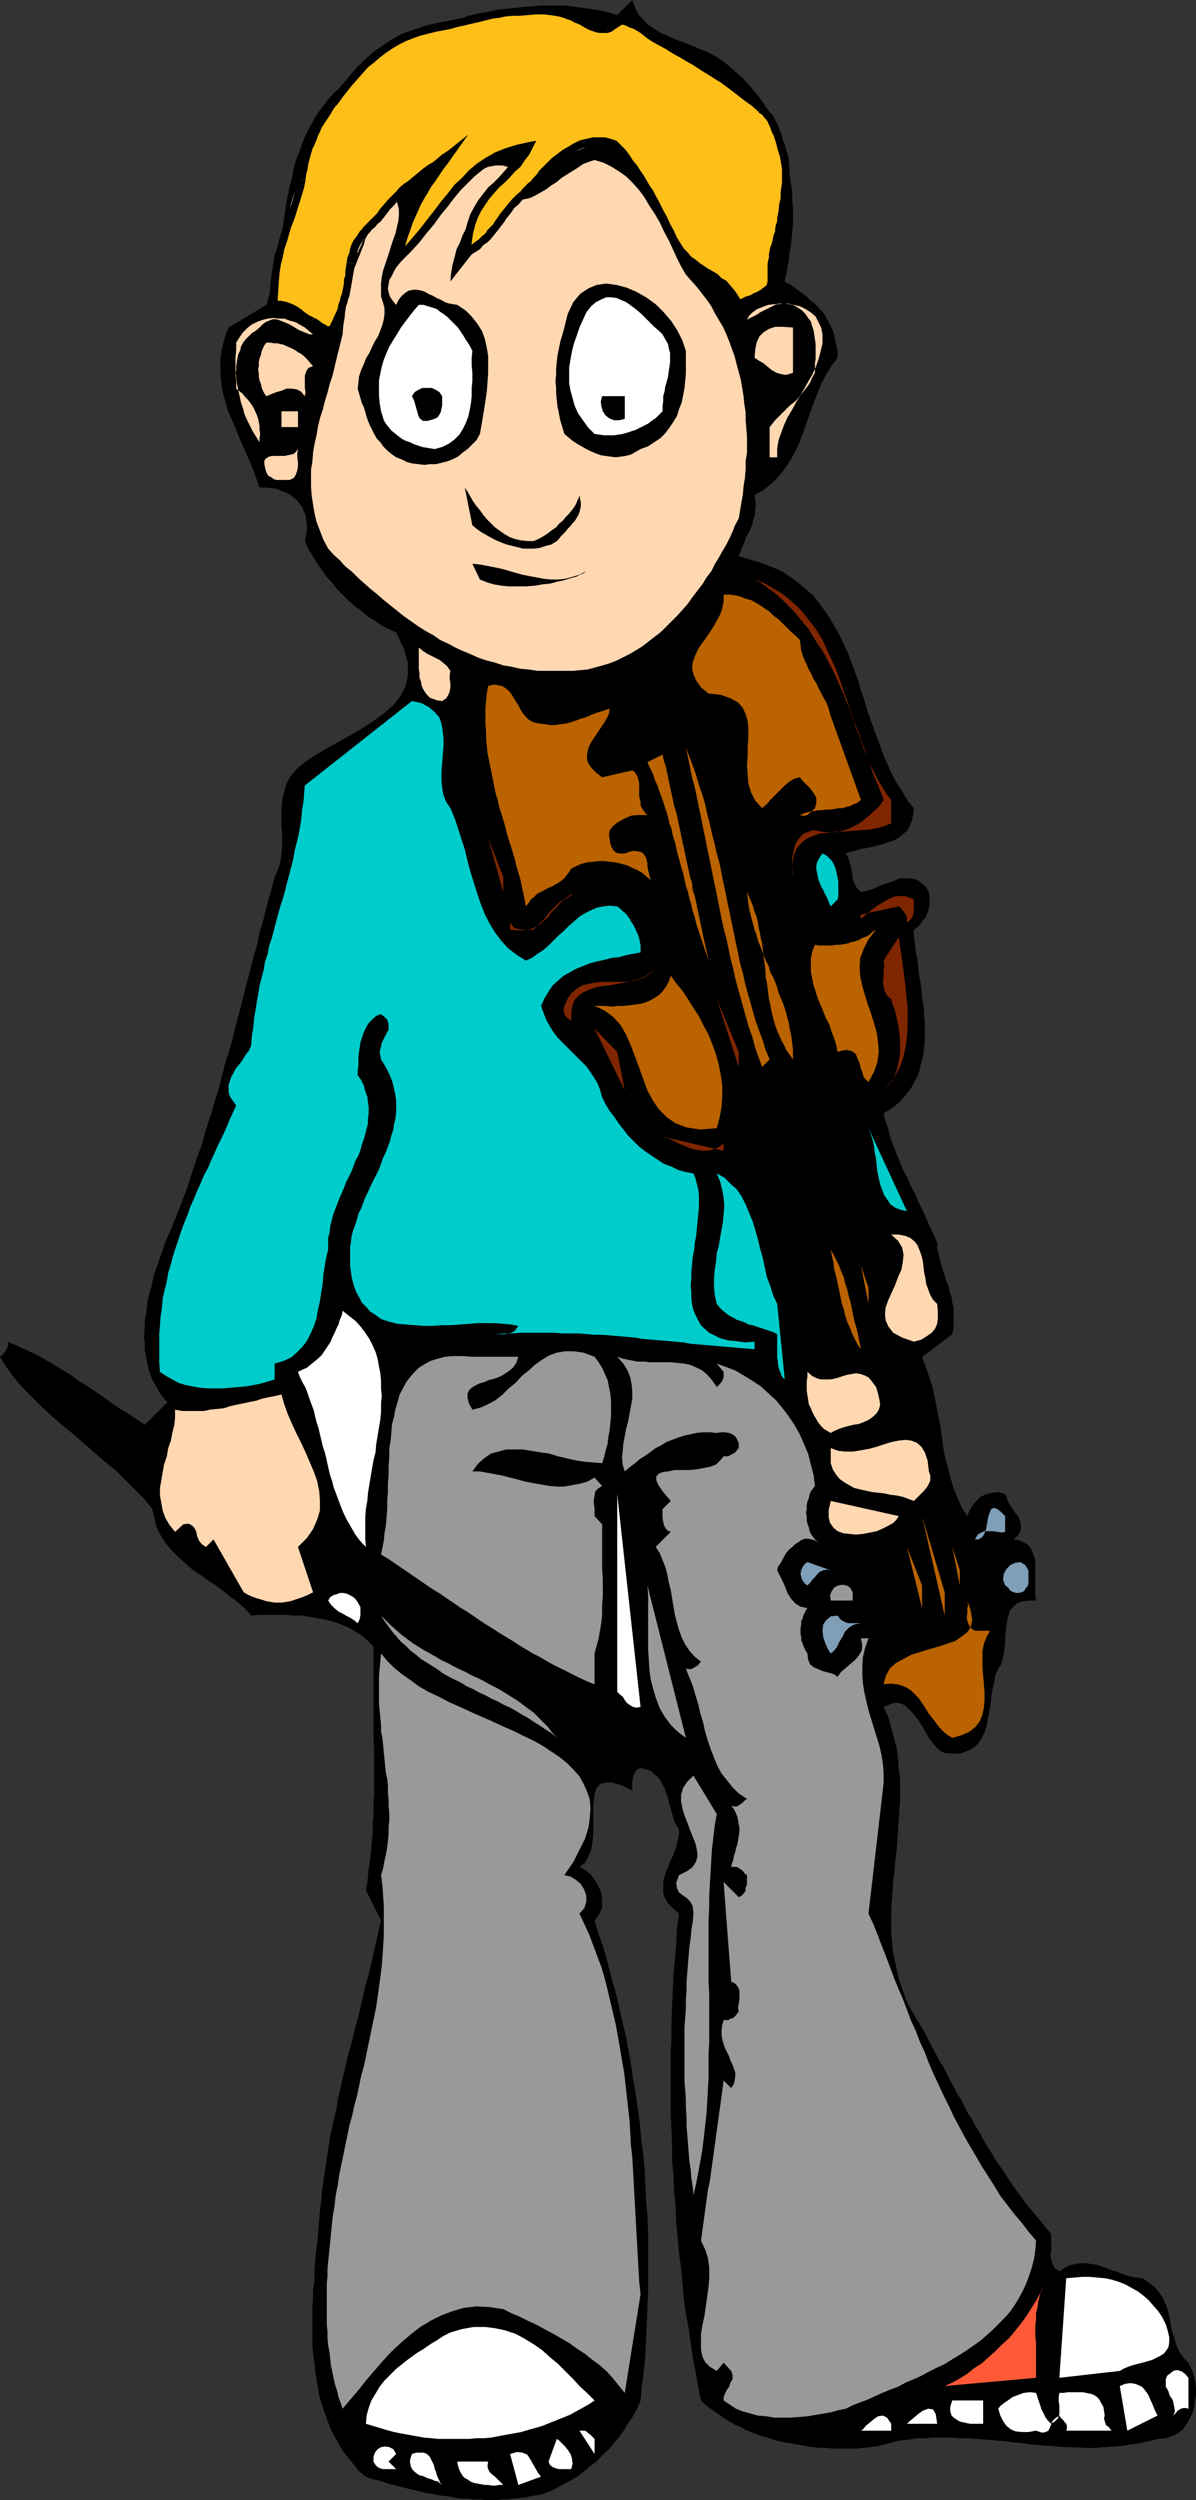 <?xml version="1.0" encoding="UTF-8" standalone="no"?>
<svg
   version="1.0"
   width="74.482mm"
   height="155.668mm"
   id="svg110"
   sodipodi:docname="Violinist 06.wmf"
   xmlns:inkscape="http://www.inkscape.org/namespaces/inkscape"
   xmlns:sodipodi="http://sodipodi.sourceforge.net/DTD/sodipodi-0.dtd"
   xmlns="http://www.w3.org/2000/svg"
   xmlns:svg="http://www.w3.org/2000/svg">
  <rect width="100%" height="100%" fill="#333333" stroke="none"/>
  <sodipodi:namedview
     id="namedview110"
     pagecolor="#ffffff"
     bordercolor="#000000"
     borderopacity="0.25"
     inkscape:showpageshadow="2"
     inkscape:pageopacity="0.0"
     inkscape:pagecheckerboard="0"
     inkscape:deskcolor="#d1d1d1"
     inkscape:document-units="mm" />
  <defs
     id="defs1">
    <pattern
       id="WMFhbasepattern"
       patternUnits="userSpaceOnUse"
       width="6"
       height="6"
       x="0"
       y="0" />
  </defs>
  <path
     style="fill:#000000;fill-opacity:1;fill-rule:evenodd;stroke:none"
     d="m 148.832,0 0.646,1.778 0.808,1.616 1.131,1.293 1.131,1.131 1.454,0.97 1.454,0.97 1.616,0.646 1.778,0.808 1.778,0.646 1.616,0.646 1.939,0.808 1.616,0.646 1.778,0.808 1.616,0.97 1.616,1.131 1.293,1.131 1.454,1.293 1.293,1.131 1.131,1.293 1.131,1.293 1.131,1.293 0.97,1.293 0.97,1.454 0.808,1.454 0.808,1.454 0.646,1.454 0.646,1.616 0.646,1.454 0.485,1.616 0.485,1.616 0.323,1.616 0.485,1.616 0.323,1.778 0.162,1.616 0.323,1.616 0.162,1.778 v 1.778 l 0.162,1.616 v 1.778 1.616 l -0.162,1.778 -0.162,1.778 -0.162,1.616 -0.323,1.778 -0.162,1.778 -0.323,1.616 -0.323,1.778 -0.323,1.616 1.454,0.808 1.293,0.97 1.131,0.808 1.293,0.97 0.97,0.97 1.131,0.808 0.808,0.97 0.97,0.97 0.646,1.131 0.646,1.131 0.646,1.293 0.485,1.131 0.323,1.454 0.323,1.454 0.323,1.454 v 1.616 l -1.454,1.939 -1.293,2.101 -1.131,2.101 -0.808,2.101 -0.97,2.424 -0.808,2.262 -0.808,2.262 -0.808,2.262 -0.808,2.262 -0.97,2.101 -1.131,2.101 -1.293,1.939 -1.454,1.939 -1.616,1.616 -1.939,1.616 -2.262,1.293 0.162,1.131 0.162,0.97 -0.162,0.97 v 0.97 l -0.162,0.97 -0.323,0.808 -0.162,0.808 -0.323,0.97 -0.323,0.808 -0.485,0.808 -0.485,0.808 -0.162,0.808 -0.485,0.97 -0.323,0.808 -0.323,0.97 -0.323,0.808 2.747,0.808 2.747,0.808 2.424,0.97 2.262,0.97 1.939,1.293 1.939,1.454 1.778,1.454 1.616,1.454 1.454,1.778 1.293,1.778 1.293,1.939 1.131,1.939 1.131,1.939 0.97,2.101 0.97,2.101 0.808,2.101 0.808,2.262 0.808,2.101 0.646,2.424 0.808,2.262 0.646,2.262 0.808,2.262 0.808,2.262 0.808,2.262 0.808,2.101 0.808,2.262 0.97,2.101 0.97,2.101 1.131,2.101 1.293,1.939 1.131,1.939 1.454,1.778 -0.162,1.616 -0.323,1.454 -0.485,1.131 -0.646,1.131 -0.97,0.808 -0.97,0.808 -1.131,0.646 -1.131,0.323 -1.293,0.485 -1.293,0.323 -1.293,0.323 -1.293,0.323 -1.454,0.162 -1.293,0.485 -1.131,0.162 -1.131,0.485 0.646,1.131 0.323,1.131 0.323,1.293 0.162,1.131 0.162,1.131 0.323,1.131 0.646,1.131 0.97,0.97 0.97,-0.162 1.131,-0.323 0.97,-0.323 0.97,-0.485 1.131,-0.485 1.131,-0.323 0.97,-0.323 1.131,-0.485 0.97,-0.323 h 1.131 0.97 l 0.97,0.162 0.97,0.323 0.808,0.646 0.97,0.808 0.808,1.293 0.162,1.293 v 1.131 l -0.162,1.293 -0.323,1.131 -0.485,1.131 -0.808,0.97 -0.808,1.131 -1.131,0.808 v 1.293 l 0.162,1.293 0.162,1.293 0.162,1.454 0.323,1.454 0.162,1.454 0.162,1.454 0.162,1.454 0.323,1.454 0.162,1.454 0.162,1.616 0.162,1.454 0.323,1.616 v 1.454 l 0.162,1.616 v 1.454 1.454 1.454 l -0.162,1.454 -0.162,1.454 -0.323,1.454 -0.323,1.293 -0.323,1.454 -0.485,1.293 -0.646,1.131 -0.646,1.293 -0.808,1.131 -0.97,1.131 -0.97,1.131 -1.131,0.97 -1.293,0.97 -1.454,0.808 0.485,1.939 0.646,1.939 0.485,2.101 0.808,1.939 0.646,1.778 0.808,1.939 0.808,1.939 0.97,1.778 0.808,1.939 0.97,1.778 0.808,1.939 0.97,1.939 0.808,1.778 0.808,1.939 0.97,1.939 0.808,1.939 v 1.293 l 0.323,1.293 0.323,1.293 0.323,1.293 0.323,1.131 0.485,1.293 0.323,1.293 0.485,1.131 0.323,1.454 0.485,1.293 0.162,1.293 0.323,1.293 v 1.454 1.454 1.616 l -0.323,1.616 -7.11,5.333 0.808,2.262 0.808,2.262 0.808,2.424 0.485,2.262 0.485,2.424 0.485,2.585 0.485,2.424 0.323,2.424 0.323,2.424 0.485,2.585 0.646,2.262 0.646,2.424 0.646,2.262 0.97,2.262 0.97,2.262 1.293,1.939 0.485,-1.293 0.646,-1.131 0.97,-1.131 0.97,-0.97 1.293,-0.646 1.454,-0.323 1.454,-0.162 1.616,0.485 0.323,0.646 0.162,0.646 0.323,0.646 0.323,0.646 0.485,0.646 0.485,0.808 0.485,0.646 0.485,0.485 0.323,0.808 0.162,0.646 0.162,0.646 v 0.646 l -0.162,0.808 -0.323,0.646 -0.485,0.646 -0.808,0.646 1.293,0.162 1.131,0.485 0.808,0.485 0.646,0.646 0.485,0.808 0.323,0.97 0.323,0.808 0.162,1.131 v 1.131 0.97 1.131 1.293 1.131 1.131 0.97 l 0.162,1.131 h -1.778 l -1.454,0.162 -1.293,0.485 -0.808,0.808 -0.808,0.808 -0.323,1.131 -0.323,1.131 -0.162,1.293 -0.162,1.293 -0.162,1.454 v 1.454 l -0.162,1.293 -0.162,1.293 -0.323,1.293 -0.323,1.131 -0.646,0.97 -0.646,1.454 -0.323,1.616 -0.323,1.616 -0.323,1.778 -0.162,1.778 -0.323,1.778 -0.323,1.616 -0.323,1.778 -0.485,1.616 -0.646,1.293 -0.808,1.293 -1.131,0.97 -1.131,0.646 -1.616,0.646 -1.778,0.162 -2.262,-0.162 -0.97,-0.485 -0.808,-0.646 -0.808,-0.97 -0.808,-0.97 -0.808,-1.293 -0.646,-1.131 -0.646,-1.131 -0.808,-1.293 -0.808,-0.97 -0.808,-0.97 -0.808,-0.808 -0.808,-0.646 -1.131,-0.485 h -1.131 l -1.131,0.323 -1.454,0.646 1.131,2.424 0.646,2.424 0.646,2.424 0.646,2.424 0.323,2.424 0.162,2.424 0.323,2.424 v 2.424 2.424 l -0.162,2.262 -0.162,2.424 -0.162,2.424 -0.162,2.424 -0.162,2.262 -0.323,2.424 -0.162,2.424 -0.323,2.262 -0.162,2.424 -0.162,2.262 -0.162,2.424 v 2.262 2.424 l 0.162,2.262 0.162,2.262 0.485,2.424 0.485,2.262 0.485,2.262 0.808,2.262 0.808,2.424 1.131,2.262 1.293,2.262 1.454,2.262 0.808,1.454 0.808,1.616 0.808,1.616 0.808,1.454 0.808,1.616 0.97,1.454 0.808,1.616 0.808,1.616 0.808,1.454 0.808,1.616 0.97,1.454 0.808,1.616 0.808,1.616 0.97,1.454 0.808,1.616 0.97,1.454 0.808,1.616 0.97,1.616 0.97,1.454 0.808,1.454 1.131,1.616 0.97,1.454 0.97,1.454 0.97,1.454 1.131,1.616 1.131,1.454 0.97,1.454 1.131,1.293 1.293,1.616 1.131,1.293 1.131,1.454 1.293,1.454 v 1.131 1.293 1.293 l -0.162,1.131 0.162,1.293 0.323,0.97 0.485,0.97 1.131,0.808 1.131,-0.808 1.293,-0.646 1.293,-0.323 1.293,-0.162 h 1.131 l 1.293,0.162 1.131,0.162 1.131,0.323 1.293,0.485 1.131,0.485 1.293,0.323 1.131,0.485 1.293,0.485 1.293,0.323 1.131,0.162 1.293,0.162 1.454,0.97 1.293,0.97 0.97,1.131 0.97,1.293 0.485,1.131 0.646,1.454 0.323,1.293 0.323,1.454 0.162,1.293 0.323,1.454 0.485,1.293 0.323,1.293 0.485,1.454 0.646,1.131 0.97,1.293 0.97,0.97 0.485,0.97 0.485,1.131 0.323,1.293 0.323,1.293 0.162,1.454 v 1.454 l -0.323,1.616 -0.162,1.454 -0.485,1.454 -0.646,1.293 -0.808,1.293 -0.808,1.131 -1.131,0.808 -1.454,0.646 -1.454,0.485 -1.778,0.162 -2.101,0.485 -2.101,0.485 -2.101,0.323 -2.101,0.323 -2.101,0.162 -2.262,0.162 -2.101,0.162 h -2.101 l -2.101,-0.162 h -2.101 l -2.262,-0.162 -2.101,-0.162 -2.101,-0.162 -2.101,-0.162 -2.101,-0.323 -2.101,-0.162 -2.262,-0.323 -2.101,-0.162 -1.939,-0.162 -2.101,-0.162 -2.101,-0.162 H 225.915 l -1.939,-0.162 h -2.101 -2.101 l -1.939,0.162 h -1.939 l -1.939,0.323 -1.939,0.162 -2.101,0.485 -1.778,0.485 -1.939,0.485 -1.454,0.162 -1.616,0.162 -1.454,0.162 h -1.454 -1.454 -1.454 -1.454 l -1.454,-0.162 h -1.616 l -1.293,-0.162 -1.454,-0.162 -1.454,-0.323 -1.293,-0.162 -1.454,-0.323 -1.293,-0.162 -1.293,-0.323 -1.293,-0.323 -1.293,-0.485 -1.293,-0.323 -1.293,-0.485 -1.293,-0.485 -1.293,-0.485 -0.97,-0.646 -1.293,-0.485 -1.131,-0.646 -1.131,-0.646 -0.97,-0.646 -1.131,-0.808 -0.97,-0.646 -1.131,-0.808 -0.97,-0.808 -0.808,-0.808 -0.646,-3.232 -0.646,-3.555 -0.646,-3.393 -0.485,-3.393 -0.485,-3.393 -0.646,-3.555 -0.485,-3.555 -0.323,-3.555 -0.323,-3.555 -0.485,-3.555 -0.323,-3.555 -0.323,-3.717 -0.162,-3.555 -0.323,-3.555 -0.162,-3.717 -0.323,-3.555 v -3.717 l -0.162,-3.555 -0.162,-3.717 v -3.717 -3.555 -3.717 -3.717 l 0.162,-3.555 v -3.717 l 0.162,-3.717 0.162,-3.555 0.162,-3.555 0.323,-3.717 0.323,-3.555 0.162,-3.555 0.485,-3.555 -1.454,-1.293 -1.131,-1.131 -0.646,-1.131 -0.485,-1.131 v -1.293 -1.293 l 0.162,-1.131 0.485,-1.293 0.485,-1.293 0.485,-1.293 0.646,-1.293 0.485,-1.293 0.485,-1.293 0.162,-1.131 0.323,-1.293 v -1.293 l -0.646,-0.97 -0.485,-0.97 -0.323,-1.131 -0.323,-1.131 -0.323,-1.131 -0.323,-1.131 -0.162,-0.97 -0.485,-1.131 -0.323,-1.131 -0.485,-0.808 -0.485,-0.97 -0.646,-0.808 -0.808,-0.646 -0.808,-0.808 -1.131,-0.323 -1.293,-0.323 -0.808,0.323 -0.485,0.646 -0.323,0.646 -0.162,0.646 -0.162,0.808 v 0.808 0.808 0.646 l -2.586,-1.293 -2.262,-0.646 h -1.454 l -1.293,0.323 -0.808,0.97 -0.485,1.293 -0.162,1.454 -0.162,1.939 v 1.778 2.101 2.101 l -0.162,2.101 -0.323,1.778 -0.646,1.616 -0.808,1.454 -1.293,0.97 0.646,0.323 0.808,0.485 0.646,0.485 0.646,0.646 0.646,0.808 0.485,0.808 0.485,0.808 0.485,0.97 0.323,0.97 0.162,0.97 v 0.808 1.131 l -0.162,0.808 -0.485,0.97 -0.485,0.808 -0.646,0.808 0.97,3.232 1.131,3.232 0.97,3.393 0.808,3.393 0.97,3.232 0.808,3.393 0.808,3.555 0.808,3.393 0.646,3.393 0.646,3.555 0.485,3.555 0.646,3.555 0.485,3.555 0.485,3.393 0.323,3.717 0.485,3.555 0.323,3.555 0.162,3.555 0.162,3.717 0.323,3.555 0.162,3.555 v 3.717 3.555 3.717 3.555 l -0.162,3.717 -0.162,3.555 -0.162,3.717 -0.162,3.555 -0.323,3.555 -0.485,3.717 -0.323,3.555 -0.808,1.939 -0.97,1.778 -1.131,1.616 -0.97,1.616 -1.131,1.616 -1.293,1.454 -1.131,1.454 -1.454,1.293 -1.293,1.454 -1.616,1.131 -1.454,1.293 -1.454,1.131 -1.616,0.97 -1.778,0.97 -1.778,0.97 -1.778,0.808 -1.293,0.485 -1.454,0.323 -1.293,0.162 -1.293,0.323 -1.454,0.162 -1.293,0.162 -1.454,0.162 h -1.293 l -1.293,0.162 h -1.454 -1.293 l -1.454,-0.162 h -1.454 l -1.293,-0.162 h -1.293 l -1.454,-0.162 -1.293,-0.323 -1.454,-0.162 -1.293,-0.162 -1.454,-0.323 -1.293,-0.162 -1.293,-0.323 -1.293,-0.323 -1.454,-0.323 -1.293,-0.323 -1.293,-0.323 -1.293,-0.323 -1.293,-0.323 -1.293,-0.485 -1.293,-0.323 -1.293,-0.323 -1.293,-0.485 -1.616,-1.293 -1.293,-1.616 -1.293,-1.616 -1.293,-1.616 -0.97,-1.778 -0.97,-1.616 -0.97,-1.939 -0.646,-1.778 -0.646,-1.778 -0.646,-1.939 -0.646,-2.101 -0.323,-1.939 -0.323,-1.939 -0.323,-2.101 -0.162,-1.939 -0.323,-2.101 -0.162,-2.101 v -2.101 -2.101 -2.262 -2.101 l 0.162,-2.101 v -2.101 l 0.323,-2.262 v -2.101 l 0.162,-2.101 0.162,-2.101 0.323,-2.101 0.162,-2.101 0.162,-1.939 0.162,-2.101 0.162,-1.939 0.323,-2.262 0.162,-2.262 0.323,-2.101 0.323,-2.262 0.323,-2.101 0.323,-2.101 0.323,-2.262 0.323,-2.101 0.485,-2.101 0.485,-2.262 0.485,-1.939 0.323,-2.262 0.485,-2.101 0.485,-2.101 0.485,-2.101 0.485,-2.101 0.485,-2.101 0.646,-2.101 0.485,-2.101 0.485,-2.101 0.646,-2.101 0.485,-2.101 0.485,-2.101 0.485,-2.101 0.485,-2.101 0.646,-2.101 0.485,-2.101 0.485,-2.101 0.485,-2.101 0.485,-2.262 0.485,-2.101 0.485,-2.101 -3.555,-7.11 0.323,-1.778 0.162,-1.616 0.162,-1.778 0.323,-1.778 0.162,-1.616 0.162,-1.778 0.162,-1.616 0.162,-1.939 v -1.778 l 0.162,-1.778 v -1.778 -1.778 l 0.162,-1.778 v -1.778 -1.778 -1.939 -1.778 -1.778 -1.778 l -0.162,-1.939 v -1.778 -1.778 -1.939 -1.778 -1.778 -1.939 -1.778 -1.778 -1.939 -1.778 -1.778 -1.778 l -1.293,-1.293 -1.454,-1.293 -1.616,-0.97 -1.616,-0.97 -1.616,-0.646 -1.778,-0.646 -1.778,-0.485 -1.939,-0.323 -1.778,-0.323 -1.939,-0.323 h -1.778 l -2.101,-0.162 h -1.939 -2.101 -1.939 l -2.101,0.162 -1.454,-1.616 -1.616,-1.454 -1.778,-1.293 -1.778,-1.454 -1.778,-1.293 -1.939,-1.293 -1.778,-1.293 -1.939,-1.293 -1.616,-1.454 -1.616,-1.454 -1.616,-1.616 -1.293,-1.616 -1.131,-1.778 -0.97,-1.939 -0.485,-1.939 -0.485,-2.262 -1.939,-2.424 -2.101,-2.101 -2.262,-2.262 -2.262,-2.262 -2.586,-2.101 -2.424,-2.101 -2.586,-2.262 -2.424,-2.101 -2.586,-2.101 -2.424,-2.101 L 9.858,331.1 7.595,328.838 5.333,326.576 3.394,324.313 1.616,321.89 0,319.304 l 0.323,-0.323 0.485,-0.323 0.323,-0.485 0.323,-0.323 0.162,-0.485 0.162,-0.323 0.162,-0.646 -0.162,-0.646 2.262,0.97 2.101,0.97 2.101,0.97 2.101,1.131 1.939,1.131 2.101,1.293 1.939,1.131 1.939,1.454 2.101,1.293 1.939,1.293 1.939,1.293 1.939,1.454 1.939,1.293 2.101,1.293 1.939,1.293 1.939,1.293 5.333,-5.333 -0.97,-0.97 -0.808,-1.131 -0.646,-1.131 -0.646,-1.131 -0.646,-1.293 -0.485,-1.293 -0.323,-1.131 -0.323,-1.454 -0.162,-1.293 -0.323,-1.293 v -1.616 l -0.162,-1.293 v -1.454 l 0.162,-1.454 v -1.454 l 0.323,-1.454 0.162,-1.616 0.162,-1.454 0.323,-1.454 0.485,-1.454 0.323,-1.454 0.323,-1.454 0.485,-1.454 0.485,-1.454 0.485,-1.293 0.485,-1.454 0.485,-1.454 0.485,-1.293 0.485,-1.131 0.646,-1.293 0.485,-1.293 0.485,-1.131 0.97,-2.585 0.97,-2.424 0.97,-2.585 0.808,-2.585 0.808,-2.424 0.808,-2.424 0.97,-2.585 0.646,-2.424 0.808,-2.585 0.808,-2.424 0.646,-2.424 0.808,-2.424 0.646,-2.424 0.646,-2.585 0.646,-2.424 0.808,-2.424 0.646,-2.424 0.646,-2.585 0.646,-2.424 0.646,-2.424 0.646,-2.585 0.646,-2.585 0.646,-2.424 0.646,-2.585 0.646,-2.424 0.808,-2.747 0.485,-2.585 0.808,-2.585 0.646,-2.585 0.646,-2.585 0.808,-2.747 0.646,-2.585 0.646,-1.293 0.485,-1.454 0.323,-1.454 0.162,-1.454 0.162,-1.454 v -1.454 -1.616 l -0.162,-1.616 v -1.454 -1.616 -1.454 l 0.162,-1.616 0.323,-1.454 0.323,-1.454 0.485,-1.293 0.646,-1.293 1.616,-1.939 1.939,-1.616 2.424,-1.616 2.747,-1.616 2.586,-1.454 2.909,-1.616 2.747,-1.616 2.747,-1.778 2.424,-1.778 2.262,-1.939 1.616,-2.101 1.293,-2.424 0.485,-2.585 v -2.909 l -0.97,-3.393 -1.778,-3.717 -1.778,-0.808 -1.616,-0.808 -1.616,-1.131 -1.616,-0.97 -1.454,-1.293 -1.616,-1.131 -1.454,-1.293 -1.454,-1.454 -1.293,-1.293 -1.293,-1.616 -1.293,-1.454 -1.131,-1.616 -1.131,-1.616 -0.97,-1.616 -0.97,-1.616 -0.808,-1.778 0.323,-1.293 0.162,-1.293 v -1.293 l -0.162,-1.131 -0.162,-1.131 -0.485,-0.97 -0.323,-0.97 -0.646,-0.808 -0.646,-0.808 -0.808,-0.646 -0.808,-0.646 -0.97,-0.485 -0.97,-0.323 -1.131,-0.485 -1.131,-0.162 -1.293,-0.162 h -1.616 l -0.808,-2.262 -0.808,-2.262 -0.97,-2.262 -0.97,-2.262 -0.97,-2.101 -0.97,-2.424 -0.97,-2.262 -0.97,-2.262 -0.646,-2.262 -0.646,-2.424 -0.323,-2.262 -0.162,-2.424 v -2.585 l 0.323,-2.424 0.646,-2.585 0.97,-2.585 8.888,-5.333 0.485,-1.616 0.485,-1.616 0.485,-1.616 0.323,-1.454 0.323,-1.778 0.323,-1.616 0.323,-1.616 0.162,-1.616 0.323,-1.778 0.323,-1.616 0.323,-1.616 0.162,-1.778 0.323,-1.616 0.162,-1.616 0.323,-1.778 0.323,-1.616 0.323,-1.616 0.485,-1.616 0.323,-1.778 0.323,-1.616 0.485,-1.454 0.646,-1.616 0.485,-1.454 0.646,-1.616 0.646,-1.454 0.808,-1.616 0.808,-1.293 0.808,-1.454 0.97,-1.293 1.131,-1.454 0.97,-1.293 1.293,-1.293 1.778,-1.454 1.778,-1.293 1.778,-1.293 1.778,-1.454 1.939,-1.131 1.939,-1.293 1.939,-1.131 1.939,-1.131 1.939,-0.97 2.101,-1.131 1.939,-0.97 2.101,-0.97 2.101,-0.808 2.101,-0.808 2.101,-0.646 2.101,-0.808 2.101,-0.485 2.262,-0.646 2.262,-0.485 2.101,-0.323 2.101,-0.323 2.262,-0.323 2.262,-0.162 2.101,-0.162 h 2.262 2.101 l 2.262,0.162 2.101,0.323 2.262,0.323 2.262,0.323 2.101,0.485 2.101,0.646 z"
     id="path1" />
  <path
     style="fill:#ffd8b2;fill-opacity:1;fill-rule:evenodd;stroke:none"
     d="m 143.5,7.11 1.778,-1.778 1.616,0.808 1.778,0.808 1.616,0.808 1.778,0.808 1.778,0.808 1.778,0.97 1.778,0.808 1.778,0.97 1.616,0.97 1.778,0.97 1.616,1.131 1.778,1.131 1.616,1.131 1.616,1.131 1.454,1.131 1.616,1.293 1.454,1.293 1.293,1.293 1.454,1.454 1.131,1.454 1.293,1.454 0.97,1.616 1.131,1.616 0.808,1.616 0.808,1.616 0.646,1.939 0.646,1.778 0.323,1.939 0.323,1.939 0.323,2.101 v 2.101 l -0.162,2.101 -0.646,1.293 -0.323,1.454 -0.323,1.454 -0.323,1.454 -0.162,1.616 -0.162,1.616 -0.162,1.616 -0.162,1.616 -0.323,1.454 -0.323,1.454 -0.646,1.293 -0.646,1.131 -0.808,0.808 -1.131,0.808 -1.293,0.485 -1.454,0.323 -3.394,-0.97 -2.909,-1.454 -2.424,-1.939 -2.262,-2.101 -1.939,-2.424 -1.616,-2.585 -1.454,-2.909 -1.616,-2.747 -1.454,-2.909 -1.293,-2.909 -1.778,-2.747 -1.778,-2.585 -1.939,-2.424 -2.424,-2.101 -2.586,-1.778 -3.232,-1.293 -1.293,0.808 -1.454,0.808 -1.454,0.808 -1.454,0.646 -1.454,0.646 -1.454,0.646 -1.454,0.808 -1.454,0.646 -1.454,0.646 -1.454,0.808 -1.293,0.808 -1.293,1.131 -1.293,1.131 -1.131,1.131 -1.131,1.293 -1.131,1.616 1.293,0.323 h 1.131 l 1.131,-0.162 1.293,-0.323 1.293,-0.646 1.131,-0.646 1.131,-0.646 1.293,-0.97 1.293,-0.808 1.131,-0.97 1.293,-0.808 1.293,-0.808 1.293,-0.808 1.131,-0.808 1.293,-0.485 1.454,-0.485 2.101,0.646 1.939,0.97 1.778,1.131 1.616,1.131 1.616,1.616 1.454,1.616 1.293,1.778 1.131,1.939 1.293,1.939 1.131,1.939 0.97,2.101 1.131,2.101 0.97,2.101 0.97,2.101 0.97,1.939 1.131,1.939 1.293,1.454 1.293,1.454 1.131,1.454 1.131,1.454 1.131,1.616 0.808,1.616 0.97,1.616 0.97,1.616 0.808,1.778 0.646,1.616 0.646,1.778 0.646,1.778 0.485,1.939 0.485,1.778 0.485,1.778 0.323,1.939 0.323,1.939 0.162,1.778 0.323,1.939 v 1.939 l 0.162,1.939 0.162,1.939 v 1.778 1.939 l -0.323,2.101 v 1.778 l -0.162,2.101 -0.323,1.939 -0.162,1.939 -0.323,1.778 -0.323,1.939 -0.323,1.939 -0.808,1.454 -0.646,1.616 -0.646,1.454 -0.808,1.616 -0.97,1.616 -0.808,1.454 -0.97,1.616 -0.808,1.616 -1.131,1.454 -0.97,1.616 -1.131,1.454 -1.131,1.454 -1.131,1.616 -1.131,1.293 -1.293,1.454 -1.293,1.293 -1.293,1.293 -1.293,1.293 -1.454,1.131 -1.454,1.131 -1.454,1.131 -1.293,0.808 -1.616,0.97 -1.616,0.808 -1.616,0.808 -1.616,0.646 -1.616,0.485 -1.778,0.485 -1.778,0.485 -1.778,0.162 -1.778,0.162 h -1.939 -2.101 -2.101 -2.101 l -2.101,-0.323 -1.939,-0.162 -2.101,-0.485 -1.939,-0.323 -1.939,-0.646 -1.939,-0.485 -1.939,-0.646 -1.778,-0.808 -1.939,-0.808 -1.778,-0.808 -1.778,-0.97 -1.778,-0.808 -1.616,-1.131 -1.778,-0.97 -1.778,-1.131 -1.616,-1.131 -1.616,-1.131 -1.616,-1.293 -1.616,-1.293 -1.616,-1.293 -1.454,-1.293 -1.616,-1.293 -1.454,-1.293 -1.454,-1.293 -1.454,-1.454 -1.616,-1.293 -1.293,-1.454 -1.454,-1.293 -1.293,-1.454 -1.131,-2.101 -0.808,-2.101 -0.808,-2.101 -0.485,-2.101 -0.323,-1.939 -0.323,-2.101 -0.162,-2.101 v -1.939 -2.101 l 0.323,-1.939 0.162,-2.101 0.323,-1.939 0.485,-2.101 0.323,-1.939 0.485,-2.101 0.646,-1.939 0.485,-1.939 0.646,-2.101 0.485,-1.939 0.646,-1.939 0.485,-1.939 0.485,-2.101 0.485,-1.939 0.485,-1.939 0.485,-1.939 0.162,-2.101 0.323,-1.939 0.162,-2.101 v -1.939 -1.939 l -0.323,-2.101 -0.323,-1.939 -0.97,0.808 -0.97,0.97 -0.646,1.131 -0.485,0.97 -0.323,1.131 -0.162,1.293 v 1.293 l 0.162,1.293 -0.808,-0.162 -0.646,-0.162 -0.97,-0.162 -0.808,-0.162 H 73.204 L 72.396,72.716 71.427,72.554 H 70.619 L 69.811,72.393 69.003,72.07 68.356,71.585 67.71,71.262 67.225,70.777 66.74,69.969 66.579,69.161 66.255,68.191 v -2.585 -2.424 l 0.162,-2.424 0.162,-2.424 0.323,-2.424 0.323,-2.262 0.323,-2.262 0.646,-2.262 0.646,-2.262 0.646,-2.101 0.808,-2.262 0.808,-2.101 0.97,-1.939 0.97,-2.101 0.97,-1.939 1.131,-1.939 1.293,-1.778 1.293,-1.939 1.293,-1.616 1.454,-1.778 1.454,-1.616 1.616,-1.616 1.616,-1.616 1.616,-1.616 1.778,-1.454 1.778,-1.293 1.778,-1.293 1.939,-1.454 1.939,-1.131 2.101,-1.293 1.939,-0.97 2.262,-1.131 0.97,-0.485 1.131,-0.485 1.293,-0.485 1.293,-0.323 1.131,-0.485 1.293,-0.485 1.131,-0.323 1.293,-0.323 1.293,-0.323 1.454,-0.323 1.293,-0.323 1.293,-0.162 1.454,-0.323 1.293,-0.162 1.454,-0.162 1.293,-0.162 h 1.454 1.293 1.454 1.293 1.293 l 1.454,0.162 h 1.293 l 1.293,0.162 1.454,0.323 1.293,0.323 1.131,0.323 1.293,0.323 1.293,0.323 1.131,0.485 1.293,0.646 z"
     id="path2" />
  <path
     style="fill:#000000;fill-opacity:1;fill-rule:evenodd;stroke:none"
     d="m 95.02,59.142 1.131,-2.101 1.293,-2.101 1.293,-2.262 1.616,-2.101 1.616,-1.939 1.778,-1.778 1.939,-1.939 1.939,-1.616 1.939,-1.778 2.262,-1.454 2.101,-1.454 2.262,-1.131 2.424,-1.131 2.262,-0.97 2.262,-0.808 2.424,-0.646 -1.131,1.131 -1.293,1.293 -1.293,1.293 -1.293,1.454 -1.454,1.293 -1.131,1.454 -1.293,1.454 -1.131,1.616 -1.131,1.616 -0.808,1.454 -0.97,1.616 -0.646,1.454 -0.485,1.616 -0.323,1.616 -0.162,1.454 0.162,1.616 8.888,-9.049 -14.059,17.937 0.162,-1.939 0.323,-1.939 0.485,-1.778 0.485,-1.939 0.808,-1.616 0.646,-1.778 0.97,-1.778 0.808,-1.616 1.131,-1.616 1.131,-1.616 0.97,-1.616 1.293,-1.454 1.131,-1.616 1.293,-1.616 1.293,-1.454 1.131,-1.454 -1.778,-0.485 h -1.616 l -1.778,0.323 -1.454,0.646 -1.616,0.97 -1.616,0.97 -1.454,1.293 -1.616,1.454 -1.293,1.616 -1.454,1.616 -1.293,1.778 -1.454,1.616 -1.131,1.616 -1.293,1.616 -1.131,1.454 -1.131,1.454 -0.323,0.808 -0.485,0.808 -0.485,0.808 -0.646,0.97 -0.646,0.808 -0.646,0.808 -0.646,0.808 -0.485,0.97 -0.485,0.97 -0.485,0.808 -0.162,0.97 -0.162,0.97 0.162,0.97 0.323,0.97 0.646,0.97 0.808,0.97 0.646,-1.293 0.808,-0.97 0.808,-0.646 0.808,-0.485 0.97,-0.162 h 0.808 l 0.97,0.162 0.97,0.323 0.808,0.485 1.131,0.485 0.808,0.485 1.131,0.485 0.808,0.485 0.97,0.323 0.97,0.162 0.97,0.162 1.939,1.293 1.454,1.454 1.293,1.616 1.131,1.778 0.646,1.778 0.485,2.101 0.323,1.939 v 2.101 2.101 l -0.162,2.262 -0.162,2.101 -0.323,2.101 -0.323,2.101 -0.323,1.939 -0.323,1.939 -0.323,1.778 -0.808,1.454 -0.97,0.97 -1.131,1.131 -1.131,0.808 -1.131,0.97 -1.293,0.646 -1.293,0.485 -1.293,0.323 -1.293,0.323 h -1.454 l -1.293,0.162 -1.293,-0.162 -1.454,-0.162 -1.293,-0.323 -1.293,-0.646 -1.293,-0.485 -1.131,-0.808 -0.97,-0.808 -0.97,-0.97 -0.646,-0.97 -0.808,-0.808 -0.646,-1.131 -0.485,-0.97 -0.485,-0.97 -0.485,-1.131 -0.323,-0.97 -0.323,-1.131 -0.323,-1.131 -0.485,-0.97 -0.323,-1.131 -0.323,-1.131 -0.323,-1.131 0.162,-1.454 0.162,-1.454 0.485,-1.454 0.646,-1.454 0.485,-1.293 0.808,-1.293 0.646,-1.454 0.646,-1.293 0.808,-1.293 0.485,-1.293 0.485,-1.293 0.323,-1.293 0.162,-1.293 v -1.293 l -0.323,-1.293 -0.485,-1.454 v -1.454 -1.616 l 0.162,-1.454 0.323,-1.616 0.485,-1.454 0.485,-1.454 0.485,-1.454 0.485,-1.616 0.485,-1.454 0.485,-1.293 0.323,-1.454 0.323,-1.293 0.162,-1.454 v -1.454 l -0.323,-1.293 -0.323,-1.293 -1.293,0.808 -1.131,0.97 -0.97,0.97 -0.808,1.131 -0.646,1.131 -0.646,0.97 -0.646,1.293 -0.485,1.131 -0.646,1.131 -0.323,1.293 -0.485,1.131 -0.485,1.293 -0.485,1.131 -0.485,1.293 -0.485,1.131 -0.646,1.131 0.646,-2.424 0.808,-2.424 1.131,-2.424 1.131,-2.424 1.293,-2.262 1.454,-2.424 1.454,-2.101 1.778,-2.262 1.778,-1.939 1.939,-1.939 2.101,-1.778 2.101,-1.778 2.101,-1.293 2.424,-1.293 2.262,-1.131 2.424,-0.808 -1.616,1.293 -1.454,1.454 -1.454,1.293 -1.293,1.616 -1.293,1.454 -1.293,1.616 -1.131,1.616 -0.97,1.616 -0.808,1.616 -0.97,1.778 -0.646,1.616 -0.485,1.616 -0.485,1.616 -0.323,1.778 -0.162,1.616 z"
     id="path3" />
  <path
     style="fill:#000000;fill-opacity:1;fill-rule:evenodd;stroke:none"
     d="m 161.437,82.573 v 1.778 1.778 1.778 l -0.162,1.778 -0.162,1.616 -0.323,1.778 -0.323,1.616 -0.646,1.616 -0.485,1.616 -0.808,1.293 -0.97,1.454 -0.97,1.293 -1.131,1.131 -1.454,0.97 -1.454,0.97 -1.778,0.646 -1.131,0.646 -1.131,0.646 -1.293,0.323 -1.131,0.162 -1.131,0.162 -1.293,-0.162 -1.131,-0.162 -1.131,-0.162 -1.293,-0.485 -1.131,-0.485 -0.97,-0.485 -1.131,-0.646 -1.131,-0.646 -0.97,-0.646 -0.97,-0.808 -0.97,-0.808 -0.485,-1.616 -0.485,-1.616 -0.323,-1.616 -0.323,-1.616 -0.162,-1.454 -0.162,-1.616 v -1.454 l -0.162,-1.454 0.162,-1.454 V 86.774 l 0.162,-1.616 0.162,-1.454 0.323,-1.616 0.323,-1.616 0.485,-1.616 0.485,-1.778 0.808,-3.232 1.293,-2.747 1.616,-1.939 1.939,-1.293 1.939,-0.808 2.262,-0.323 2.424,0.323 2.424,0.646 2.262,0.97 2.262,1.293 2.262,1.616 1.939,1.939 1.778,2.101 1.454,2.262 1.131,2.262 z"
     id="path4" />
  <path
     style="fill:#ffffff;fill-opacity:1;fill-rule:evenodd;stroke:none"
     d="m 155.943,78.695 0.646,1.131 0.646,1.131 0.162,0.97 0.323,1.131 v 0.97 1.131 l -0.162,1.293 -0.162,0.97 -0.162,1.293 -0.323,1.131 -0.323,1.131 -0.162,1.131 -0.323,1.131 v 1.131 l -0.162,1.293 v 1.131 l -0.808,0.808 -0.808,0.808 -0.97,0.646 -0.808,0.646 -0.97,0.485 -0.97,0.485 -0.97,0.485 -0.97,0.323 -0.97,0.323 -1.131,0.323 -0.97,0.162 -1.131,0.162 h -1.131 -1.131 l -1.131,-0.162 -1.131,-0.162 -1.454,-1.454 -1.293,-1.778 -1.131,-1.616 -0.808,-1.778 -0.485,-1.778 -0.485,-1.778 -0.323,-1.778 v -1.939 -1.778 l 0.323,-1.939 0.323,-1.778 0.485,-1.939 0.646,-1.778 0.646,-1.939 0.808,-1.778 0.808,-1.778 1.131,-1.454 1.131,-0.97 1.293,-0.646 1.131,-0.485 h 1.131 l 1.293,0.162 1.131,0.485 1.131,0.485 1.131,0.808 1.293,0.97 1.131,0.97 0.97,0.97 1.131,1.131 0.97,0.97 1.131,0.97 z"
     id="path5" />
  <path
     style="fill:#ffffff;fill-opacity:1;fill-rule:evenodd;stroke:none"
     d="m 111.18,82.573 -0.162,1.616 v 1.778 l 0.162,1.778 v 1.939 l -0.162,1.616 v 1.939 l -0.162,1.616 -0.323,1.778 -0.323,1.454 -0.646,1.616 -0.646,1.293 -0.808,1.293 -1.131,1.131 -1.293,0.97 -1.616,0.808 -1.778,0.485 -0.97,-0.162 -0.97,-0.162 -0.97,-0.162 -0.97,-0.323 -0.97,-0.323 -0.97,-0.485 -0.97,-0.323 -0.97,-0.485 -0.808,-0.646 -0.808,-0.646 -0.808,-0.646 -0.646,-0.808 -0.646,-0.808 -0.485,-0.808 -0.323,-1.131 -0.323,-0.97 -0.323,-1.939 -0.162,-1.778 v -1.778 -1.778 l 0.323,-1.616 0.323,-1.616 0.485,-1.616 0.646,-1.616 0.646,-1.454 0.97,-1.616 0.808,-1.293 0.97,-1.616 0.97,-1.293 0.97,-1.293 1.131,-1.454 1.131,-1.293 h 1.131 l 0.97,0.323 1.131,0.323 0.97,0.323 0.808,0.646 0.97,0.646 0.808,0.646 0.808,0.808 0.808,0.808 0.808,0.808 0.646,0.97 0.646,0.97 0.485,0.808 0.646,0.97 0.485,0.808 z"
     id="path6" />
  <path
     style="fill:#ffd8b2;fill-opacity:1;fill-rule:evenodd;stroke:none"
     d="m 193.595,78.695 v 2.101 l -0.485,2.101 -0.485,1.778 -0.646,1.778 -0.808,1.778 -0.97,1.616 -0.97,1.778 -0.97,1.616 -0.97,1.616 -0.97,1.778 -0.97,1.616 -0.808,1.778 -0.646,1.778 -0.646,1.778 -0.323,1.939 v 2.101 h -1.778 v -7.11 l 0.646,-0.808 0.646,-0.808 0.646,-0.646 0.646,-0.646 0.808,-0.808 0.646,-0.646 0.646,-0.646 0.808,-0.646 0.808,-0.646 0.646,-0.808 0.646,-0.808 0.646,-0.808 0.646,-0.808 0.646,-0.97 0.485,-1.131 0.646,-1.131 v -1.131 -1.131 l 0.162,-1.131 V 83.381 82.088 80.957 l -0.162,-1.131 -0.162,-1.131 -0.162,-0.97 -0.323,-0.97 -0.323,-1.131 -0.646,-0.808 -0.646,-0.97 -0.808,-0.808 -0.97,-0.646 -1.131,-0.646 -0.97,-0.162 -0.808,-0.162 h -0.646 l -0.808,0.162 h -0.646 l -0.646,0.323 -0.646,0.323 -0.646,0.323 -0.646,0.323 -0.646,0.323 -0.646,0.323 -0.646,0.485 -0.646,0.323 -0.646,0.323 -0.646,0.323 -0.485,0.323 0.485,-0.97 0.808,-0.808 1.131,-0.808 1.293,-0.485 1.293,-0.485 1.454,-0.162 1.454,-0.162 h 1.616 l 1.454,0.323 1.454,0.323 1.293,0.646 1.293,0.808 1.131,0.97 0.646,1.293 0.646,1.293 z"
     id="path7" />
  <path
     style="fill:#ffd8b2;fill-opacity:1;fill-rule:evenodd;stroke:none"
     d="M 73.689,78.695 H 72.881 L 72.073,78.372 71.265,78.049 70.457,77.725 69.649,77.241 68.841,76.756 68.033,76.271 67.225,75.948 66.417,75.625 65.609,75.301 64.963,75.14 h -0.808 l -0.808,0.323 -0.808,0.323 -0.646,0.485 -0.808,0.808 -0.97,0.808 -0.808,0.485 -0.808,0.808 -0.646,0.646 -0.646,0.808 -0.485,0.97 -0.162,0.808 -0.485,0.97 -0.162,0.808 -0.162,0.97 -0.162,1.131 v 0.97 l -0.162,0.97 0.162,1.131 v 1.131 0.97 l 0.808,0.646 0.646,0.485 0.646,0.808 0.646,0.646 0.485,0.646 0.485,0.646 0.485,0.808 0.323,0.808 0.323,0.646 0.323,0.97 0.162,0.808 0.162,0.808 v 0.97 l 0.162,0.97 -0.162,0.97 v 0.97 l -0.808,-1.293 -0.808,-1.293 -0.646,-1.293 -0.646,-1.293 -0.646,-1.454 -0.323,-1.293 -0.485,-1.454 -0.323,-1.454 -0.323,-1.454 -0.323,-1.616 -0.162,-1.454 -0.162,-1.616 v -1.616 -1.454 l 0.162,-1.616 v -1.778 l 0.808,-1.293 0.808,-1.131 0.97,-0.97 0.97,-0.808 1.293,-0.646 1.293,-0.485 1.293,-0.323 1.293,-0.162 1.293,0.162 h 1.293 l 1.293,0.485 1.293,0.323 1.131,0.646 1.131,0.646 0.97,0.808 z"
     id="path8" />
  <path
     style="fill:#ffd8b2;fill-opacity:1;fill-rule:evenodd;stroke:none"
     d="m 186.647,87.744 -1.616,0.485 -1.131,-0.162 -1.131,-0.323 -1.131,-0.646 -0.97,-0.808 -0.97,-0.808 -1.131,-0.646 -0.97,-0.646 0.162,-1.939 0.323,-1.616 0.646,-1.454 0.97,-0.97 1.293,-0.808 1.454,-0.485 h 1.939 l 2.262,0.162 z"
     id="path9" />
  <path
     style="fill:#ffd8b2;fill-opacity:1;fill-rule:evenodd;stroke:none"
     d="m 73.689,86.128 -1.131,0.485 -0.485,0.808 -0.323,0.97 v 0.97 0.97 0.97 l 0.162,0.97 -0.162,0.97 -0.97,-1.131 -0.97,-0.485 -1.131,-0.162 h -1.293 l -1.131,0.485 -1.131,0.323 -1.293,0.485 -1.131,0.485 -0.485,-0.646 -0.323,-0.646 -0.323,-0.808 -0.162,-0.808 -0.323,-0.808 -0.162,-0.808 v -0.808 l -0.162,-0.97 0.162,-0.808 v -0.97 l 0.162,-0.808 0.323,-0.808 0.162,-0.808 0.323,-0.808 0.323,-0.646 0.485,-0.646 h 0.97 l 0.808,0.162 h 0.808 l 0.646,0.162 0.808,0.162 0.646,0.323 0.808,0.323 0.646,0.323 0.646,0.323 0.646,0.485 0.646,0.323 0.646,0.485 0.646,0.646 0.485,0.485 0.485,0.646 z"
     id="path10" />
  <path
     style="fill:#000000;fill-opacity:1;fill-rule:evenodd;stroke:none"
     d="m 104.07,93.238 v 0.808 0.646 0.808 l -0.162,0.646 -0.162,0.808 -0.323,0.646 -0.485,0.646 -0.646,0.323 -1.616,0.485 h -1.131 l -0.808,-0.646 -0.323,-0.808 -0.323,-1.131 -0.323,-1.131 -0.323,-1.131 -0.485,-0.97 0.646,-0.97 0.808,-0.485 0.97,-0.485 h 1.131 1.131 l 0.97,0.485 0.808,0.485 z"
     id="path11" />
  <path
     style="fill:#000000;fill-opacity:1;fill-rule:evenodd;stroke:none"
     d="m 147.055,98.571 -1.293,0.323 h -1.293 l -1.131,-0.485 -0.808,-0.646 -0.646,-0.97 -0.323,-1.131 -0.162,-1.131 0.323,-1.293 h 5.333 z"
     id="path12" />
  <path
     style="fill:#ffd8b2;fill-opacity:1;fill-rule:evenodd;stroke:none"
     d="m 70.134,100.51 h -3.878 v -3.717 h 3.878 z"
     id="path13" />
  <path
     style="fill:#ffd8b2;fill-opacity:1;fill-rule:evenodd;stroke:none"
     d="m 70.134,105.681 -0.162,0.97 v 0.97 l 0.162,1.131 v 0.97 l -0.162,0.97 -0.323,0.97 -0.485,0.808 -0.97,0.485 H 67.387 66.74 65.932 65.124 l -0.646,-0.162 -0.646,-0.485 -0.646,-0.323 -0.485,-0.808 -0.323,-1.131 -0.162,-0.808 v -0.808 l 0.323,-0.485 0.485,-0.323 0.323,-0.162 0.646,-0.162 h 0.808 0.646 0.808 0.808 l 0.646,-0.162 0.808,-0.162 0.646,-0.162 0.485,-0.485 z"
     id="path14" />
  <path
     style="fill:#000000;fill-opacity:1;fill-rule:evenodd;stroke:none"
     d="m 125.562,127.334 0.808,-0.323 0.97,-0.485 0.808,-0.485 0.97,-0.646 0.808,-0.646 0.97,-0.646 0.646,-0.808 0.97,-0.808 0.646,-0.808 0.646,-0.646 0.808,-0.97 0.485,-0.646 0.485,-0.808 0.323,-0.808 0.323,-0.646 0.162,-0.646 0.162,0.97 0.162,0.808 v 0.808 l -0.162,0.808 -0.162,0.646 -0.323,0.808 -0.323,0.485 -0.485,0.808 -0.485,0.485 -0.485,0.646 -0.646,0.646 -0.485,0.646 -0.646,0.646 -0.485,0.485 -0.485,0.646 -0.485,0.485 -1.293,0.808 -1.293,0.323 -1.454,0.485 -1.293,0.162 h -1.293 -1.293 l -1.293,-0.323 -1.293,-0.323 -1.293,-0.323 -1.293,-0.485 -1.131,-0.485 -1.293,-0.646 -1.131,-0.646 -1.131,-0.646 -1.131,-0.808 -0.97,-0.808 -1.778,-8.888 0.646,0.97 0.646,1.131 0.646,1.131 0.808,1.131 0.808,0.97 0.808,1.131 0.808,0.97 0.97,0.97 0.97,0.97 1.131,0.808 1.131,0.808 1.131,0.646 1.293,0.485 1.454,0.323 1.454,0.162 z"
     id="path15" />
  <path
     style="fill:#000000;fill-opacity:1;fill-rule:evenodd;stroke:none"
     d="m 138.005,134.444 -0.646,0.485 -0.808,0.323 -0.97,0.485 -1.293,0.323 -1.454,0.485 -1.616,0.323 -1.778,0.485 -1.778,0.162 -1.778,0.323 -2.101,0.162 h -1.778 -2.101 l -1.778,-0.162 -1.939,-0.323 -1.616,-0.485 -1.616,-0.646 -1.778,-3.717 1.616,0.162 1.778,0.323 1.616,0.323 1.616,0.323 1.778,0.485 1.616,0.485 1.778,0.485 1.616,0.323 1.778,0.323 1.616,0.323 1.616,0.162 h 1.778 l 1.616,-0.162 1.778,-0.485 1.616,-0.485 z"
     id="path16" />
  <path
     style="fill:#7f2600;fill-opacity:1;fill-rule:evenodd;stroke:none"
     d="m 209.755,188.254 v 5.494 l -1.454,0.646 -1.778,0.485 -1.778,0.323 -1.939,0.162 -2.101,0.162 -1.939,0.162 h -1.939 l -2.101,0.323 -1.778,0.162 -1.778,0.646 -1.454,0.646 -1.131,0.97 -1.131,1.293 -0.646,1.778 -0.323,2.101 0.162,2.747 -0.162,-0.97 v -0.808 -0.97 -0.808 -0.97 l 0.162,-0.808 0.162,-0.808 0.162,-0.808 0.323,-0.808 0.323,-0.646 0.485,-0.646 0.485,-0.646 0.646,-0.485 0.808,-0.323 0.808,-0.323 0.97,-0.162 1.293,0.323 1.293,0.162 h 1.293 1.131 l 1.131,-0.323 0.97,-0.162 1.131,-0.485 0.97,-0.485 0.97,-0.485 0.97,-0.646 0.97,-0.808 0.808,-0.646 0.97,-0.97 0.808,-0.646 0.808,-0.97 0.646,-0.97 -0.646,-1.778 -0.646,-1.616 -0.808,-1.778 -0.646,-1.778 -0.646,-1.939 -0.646,-1.778 -0.646,-1.778 -0.646,-1.778 -0.646,-1.939 -0.808,-1.778 -0.646,-1.778 -0.646,-1.939 -0.808,-1.778 -0.646,-1.778 -0.808,-1.778 -0.808,-1.778 -0.808,-1.778 -0.97,-1.778 -0.808,-1.616 -0.97,-1.616 -1.131,-1.616 -0.97,-1.616 -0.97,-1.616 -1.293,-1.454 -1.131,-1.454 -1.293,-1.454 -1.293,-1.293 -1.293,-1.293 -1.454,-1.293 -1.616,-1.131 -1.454,-1.131 -1.778,-0.97 2.101,0.808 1.778,0.97 1.939,1.131 1.616,1.131 1.454,1.293 1.454,1.293 1.293,1.454 1.131,1.454 1.293,1.616 0.97,1.454 0.97,1.616 0.808,1.778 0.808,1.778 0.808,1.778 0.808,1.778 0.646,1.778 0.646,1.778 0.646,1.939 0.646,1.778 0.646,1.939 0.646,1.778 0.485,1.939 0.808,1.939 0.646,1.778 0.646,1.939 0.808,1.778 0.646,1.778 0.97,1.778 0.808,1.778 1.131,1.778 0.97,1.616 z"
     id="path17" />
  <path
     style="fill:#ba6300;fill-opacity:1;fill-rule:evenodd;stroke:none"
     d="m 188.262,150.603 0.162,1.131 0.162,1.293 0.323,1.131 0.485,1.293 0.485,0.97 0.485,1.131 0.646,1.131 0.485,1.131 0.646,0.97 0.485,1.131 0.646,1.131 0.485,0.97 0.646,1.131 0.485,1.131 0.323,1.131 0.323,1.131 7.11,19.714 -0.808,0.646 -0.808,0.323 -0.97,0.485 -0.808,0.162 -0.808,0.323 h -0.97 l -0.97,0.162 -0.97,0.162 h -0.97 l -0.97,0.162 h -0.97 l -0.808,0.162 -0.97,0.162 -0.808,0.162 -0.97,0.323 -0.808,0.323 0.646,0.162 h 0.485 l 0.646,-0.162 0.323,-0.323 0.485,-0.323 0.323,-0.323 0.323,-0.323 0.323,-0.323 0.323,-1.131 v -1.131 l -0.323,-0.808 -0.646,-0.97 -0.646,-0.808 -0.808,-0.808 -0.808,-0.808 -0.646,-0.808 -1.293,0.323 -1.293,0.808 -0.97,0.808 -1.131,1.131 -0.97,0.97 -1.131,1.131 -0.97,1.131 -1.131,0.97 -1.616,-1.778 -0.97,-1.939 -0.646,-2.101 -0.162,-2.101 -0.162,-2.101 0.162,-2.262 v -2.101 l 0.162,-2.101 v -2.101 l -0.162,-1.939 -0.485,-1.616 -0.646,-1.454 -1.131,-1.293 -1.778,-0.97 -2.262,-0.808 -2.909,-0.323 -1.778,-1.454 -1.131,-1.616 -0.646,-1.454 -0.323,-1.454 0.162,-1.293 0.485,-1.454 0.646,-1.454 0.808,-1.293 0.97,-1.293 0.97,-1.454 0.97,-1.454 0.808,-1.454 0.808,-1.454 0.485,-1.454 0.323,-1.616 v -1.616 h 1.454 l 1.293,0.162 1.293,0.323 1.131,0.485 1.293,0.323 1.131,0.646 1.131,0.646 1.131,0.808 0.97,0.646 0.97,0.97 1.131,0.808 0.97,0.97 0.97,0.97 0.97,0.97 1.131,0.97 z"
     id="path18" />
  <path
     style="fill:#ffd8b2;fill-opacity:1;fill-rule:evenodd;stroke:none"
     d="m 106.009,157.875 -0.162,0.97 v 0.97 l 0.162,0.97 v 0.97 l -0.162,0.97 -0.323,0.808 -0.485,0.808 -0.97,0.646 -1.131,-0.162 -0.97,-0.323 -0.808,-0.323 -0.646,-0.646 -0.485,-0.646 -0.485,-0.808 -0.323,-0.808 -0.162,-0.97 -0.323,-0.808 v -0.97 l -0.162,-1.131 v -0.97 -0.97 -1.131 -0.97 -0.97 l 0.97,0.808 0.97,0.646 0.97,0.485 0.97,0.485 0.97,0.485 0.808,0.646 0.97,0.808 z"
     id="path19" />
  <path
     style="fill:#ba6300;fill-opacity:1;fill-rule:evenodd;stroke:none"
     d="m 127.34,170.317 1.131,0.162 1.131,0.162 h 1.131 l 0.97,-0.162 1.131,-0.162 0.97,-0.162 0.97,-0.323 0.97,-0.323 0.808,-0.323 1.131,-0.323 0.808,-0.323 1.131,-0.485 0.808,-0.323 1.131,-0.323 0.97,-0.323 0.97,-0.323 -0.162,1.131 -0.323,0.808 -0.646,1.131 -0.646,0.97 -0.646,0.97 -0.646,0.97 -0.646,0.97 -0.646,0.97 -0.485,0.97 -0.323,0.97 -0.162,0.97 v 1.131 l 0.323,0.97 0.808,1.131 0.97,0.97 1.454,1.131 7.11,-1.616 0.646,0.485 0.323,0.485 0.323,0.646 0.162,0.646 0.162,0.808 v 0.646 0.808 0.646 0.808 l 0.162,0.808 0.162,0.646 v 0.808 l 0.323,0.646 0.323,0.485 0.485,0.646 0.485,0.485 h -1.293 -1.131 l -1.454,0.162 -1.131,0.485 -0.97,0.485 -1.131,0.646 -0.97,0.808 -0.808,0.97 -0.162,1.131 0.162,0.97 0.162,1.131 0.323,0.808 0.485,0.808 0.646,0.485 0.808,0.162 h 1.131 l 1.293,-0.485 0.97,-0.162 0.97,0.162 0.646,0.162 0.485,0.323 0.323,0.485 0.323,0.485 0.162,0.646 0.162,0.646 v 0.808 l 0.162,0.808 0.162,0.646 0.162,0.808 0.323,0.808 0.485,0.485 0.646,0.646 -0.97,-0.97 -1.131,-0.808 -1.131,-0.97 -1.131,-0.646 -1.131,-0.485 -1.293,-0.646 -1.293,-0.323 -1.454,-0.323 -1.293,-0.162 -1.293,-0.162 h -1.293 l -1.293,0.162 -1.454,0.162 -1.293,0.323 -1.131,0.485 -1.293,0.646 -0.485,0.808 -0.646,0.808 -0.485,0.646 -0.808,0.646 -0.646,0.485 -0.646,0.323 -0.808,0.485 -0.808,0.323 -0.646,0.323 -0.808,0.485 -0.808,0.323 -0.646,0.485 -0.646,0.646 -0.646,0.485 -0.485,0.808 -0.646,0.808 -0.323,-1.616 -0.323,-1.616 -0.323,-1.454 -0.323,-1.616 -0.485,-1.616 -0.485,-1.616 -0.323,-1.454 -0.485,-1.616 -0.485,-1.616 -0.485,-1.454 -0.485,-1.616 -0.323,-1.454 -0.485,-1.616 -0.485,-1.616 -0.485,-1.454 -0.323,-1.616 -0.485,-1.454 -0.323,-1.616 -0.323,-1.616 -0.323,-1.616 -0.323,-1.616 -0.323,-1.616 -0.323,-1.616 -0.162,-1.616 -0.162,-1.778 v -1.616 l -0.162,-1.778 v -1.616 -1.939 l 0.162,-1.778 0.162,-1.778 0.323,-1.778 1.293,-0.323 1.131,0.162 0.808,0.162 0.808,0.485 0.808,0.646 0.646,0.808 0.485,0.808 0.485,0.808 0.646,0.97 0.485,0.97 0.485,0.808 0.646,0.808 0.808,0.808 0.808,0.485 0.97,0.323 z"
     id="path20" />
  <path
     style="fill:#00cccc;fill-opacity:1;fill-rule:evenodd;stroke:none"
     d="m 106.009,190.193 0.97,2.262 0.808,2.424 0.808,2.585 0.808,2.424 0.646,2.747 0.646,2.424 0.808,2.585 0.808,2.585 0.808,2.424 0.97,2.424 1.131,2.262 1.293,2.101 1.454,1.939 1.616,1.778 2.101,1.616 2.101,1.293 1.454,-0.646 1.293,-0.97 1.293,-0.808 1.293,-1.131 1.131,-1.131 1.131,-1.131 1.293,-1.131 1.131,-1.131 1.293,-1.131 1.293,-1.131 1.293,-0.808 1.293,-0.646 1.454,-0.646 1.616,-0.323 1.454,-0.162 1.778,0.162 0.646,0.485 0.646,0.646 0.646,0.485 0.485,0.646 0.485,0.646 0.323,0.646 0.485,0.646 0.323,0.646 0.323,0.646 0.323,0.808 0.323,0.646 0.162,0.646 0.162,0.808 0.162,0.808 v 0.808 0.808 l -1.616,0.323 -1.778,0.323 -1.616,0.485 -1.778,0.162 -1.778,0.485 -1.616,0.323 -1.778,0.485 -1.616,0.646 -1.616,0.646 -1.454,0.808 -1.454,0.808 -1.293,1.131 -1.293,1.131 -0.97,1.454 -0.97,1.616 -0.808,1.778 0.646,1.778 0.646,1.616 0.808,1.454 0.808,1.293 0.97,1.293 1.131,1.131 1.131,1.131 1.131,1.131 1.131,1.131 1.131,1.131 1.131,1.131 0.808,1.131 0.97,1.454 0.808,1.293 0.646,1.616 0.485,1.778 0.808,1.616 0.97,1.616 1.131,1.454 0.97,1.454 1.131,1.454 1.131,1.454 1.293,1.293 1.293,1.293 1.454,1.131 1.454,0.97 1.454,0.97 1.454,0.97 1.778,0.646 1.616,0.808 1.778,0.485 1.778,0.323 0.485,1.131 0.323,1.293 0.323,1.293 0.162,1.454 v 1.454 1.454 l -0.162,1.616 -0.162,1.616 -0.162,1.616 -0.162,1.778 -0.323,1.616 -0.162,1.778 -0.323,1.616 -0.162,1.778 -0.162,1.616 v 1.616 l -0.162,1.616 0.162,1.454 v 1.616 l 0.162,1.293 0.323,1.454 0.485,1.131 0.646,1.293 0.646,1.131 0.808,0.808 1.131,0.97 1.293,0.646 1.293,0.646 1.778,0.485 1.778,0.162 2.262,0.323 2.262,-0.162 v 1.778 l -1.778,-0.162 -2.101,-0.162 -1.778,-0.162 -1.939,-0.162 -1.778,-0.162 -1.939,-0.162 -1.778,-0.162 -1.939,-0.162 -1.778,-0.323 -1.939,-0.162 -1.778,-0.162 -1.939,-0.162 -1.939,-0.162 -1.939,-0.162 -1.778,-0.323 -1.939,-0.162 -1.939,-0.162 -1.778,-0.162 -1.939,-0.162 h -1.939 l -1.778,-0.162 -1.939,-0.162 h -1.939 -1.939 l -1.939,-0.162 h -1.939 -1.939 -2.101 -1.778 l -2.101,0.162 h -1.939 l -2.101,0.162 h 0.808 0.808 0.808 l 0.646,-0.162 0.808,-0.162 0.646,-0.323 0.485,-0.646 0.485,-0.646 -1.778,-0.323 -1.778,-0.162 -1.939,-0.162 h -1.939 -2.101 l -2.101,0.162 -2.101,0.162 -2.101,0.162 h -2.101 l -2.262,0.162 h -2.101 l -2.101,-0.162 -2.101,-0.162 -1.939,-0.162 -1.939,-0.485 -1.939,-0.646 -1.293,-0.97 -1.293,-0.808 -0.97,-1.131 -0.97,-0.97 -0.646,-1.293 -0.646,-1.131 -0.485,-1.293 -0.323,-1.131 -0.323,-1.293 -0.162,-1.293 -0.162,-1.131 v -1.293 -1.131 -1.131 -1.131 l 0.162,-0.808 0.162,-1.454 0.323,-1.293 0.485,-1.293 0.485,-1.454 0.323,-1.293 0.646,-1.293 0.485,-1.293 0.485,-1.293 0.646,-1.293 0.646,-1.454 0.646,-1.293 0.646,-1.293 0.646,-1.293 0.485,-1.293 0.485,-1.454 0.646,-1.293 0.485,-1.293 0.485,-1.293 0.323,-1.293 0.485,-1.454 0.162,-1.293 0.323,-1.293 0.162,-1.454 v -1.293 -1.454 l -0.162,-1.293 -0.323,-1.454 -0.323,-1.454 -0.485,-1.293 -0.646,-1.454 -0.808,-1.454 -0.808,-1.293 -0.162,-0.97 -0.162,-0.646 0.162,-0.808 0.162,-0.646 0.162,-0.808 0.323,-0.646 0.323,-0.646 0.323,-0.646 0.323,-0.646 0.323,-0.485 v -0.646 -0.646 l -0.162,-0.646 -0.162,-0.485 -0.646,-0.646 -0.808,-0.646 -0.97,0.323 -0.646,0.485 -0.646,0.646 -0.646,0.646 -0.485,0.808 -0.485,0.97 -0.323,0.808 -0.323,0.97 -0.323,0.97 -0.162,1.131 -0.162,1.131 -0.162,1.131 v 1.131 1.131 l -0.162,0.97 v 1.131 l 0.808,1.131 0.646,1.293 0.323,1.293 0.485,1.293 0.162,1.293 0.162,1.293 v 1.293 l -0.162,1.293 v 1.131 l -0.323,1.293 -0.323,1.293 -0.323,1.131 -0.485,1.293 -0.323,1.293 -0.485,1.293 -0.646,1.131 -0.485,1.293 -0.485,1.293 -0.646,1.293 -0.646,1.293 -0.485,1.293 -0.485,1.131 -0.646,1.454 -0.485,1.293 -0.485,1.293 -0.485,1.293 -0.323,1.293 -0.323,1.293 -0.162,1.454 -0.323,1.293 v 1.293 1.454 l -0.485,1.939 -0.323,1.939 -0.323,2.101 -0.162,2.101 -0.323,1.939 -0.323,2.101 -0.485,2.101 -0.323,1.939 -0.646,1.939 -0.808,1.778 -0.808,1.616 -1.131,1.454 -1.293,1.293 -1.293,1.131 -1.778,0.808 -2.101,0.646 v 3.717 l -1.616,0.485 -1.616,0.485 -1.616,0.323 -1.778,0.323 -1.778,0.162 -1.939,0.162 -1.778,0.162 h -1.778 -1.778 l -1.939,-0.162 -1.778,-0.323 -1.616,-0.323 -1.616,-0.485 -1.454,-0.808 -1.454,-0.808 -1.454,-0.97 -0.162,-2.262 v -2.262 -2.262 -2.101 l 0.162,-2.101 0.162,-2.101 0.323,-2.101 0.162,-2.101 0.485,-2.101 0.485,-1.939 0.323,-1.939 0.646,-2.101 0.485,-1.939 0.646,-1.939 0.646,-1.939 0.646,-1.939 0.646,-1.778 0.808,-1.939 0.646,-1.939 0.808,-1.778 0.808,-1.939 0.808,-1.778 0.808,-1.939 0.97,-1.778 0.808,-1.939 0.808,-1.778 0.808,-1.778 0.97,-1.939 0.808,-1.778 0.808,-1.939 0.808,-1.778 0.808,-1.778 -0.808,-1.131 -0.646,-0.97 -0.323,-0.97 v -0.97 -0.808 l 0.323,-0.97 0.323,-0.97 0.485,-0.808 0.485,-0.97 0.646,-0.808 0.646,-0.808 0.646,-0.97 0.485,-0.808 0.646,-0.808 0.485,-0.97 0.162,-0.646 0.162,-2.101 0.323,-1.939 0.162,-1.939 0.323,-1.939 0.323,-1.939 0.323,-1.939 0.323,-1.939 0.485,-1.939 0.485,-1.778 0.323,-1.939 0.646,-1.939 0.323,-1.778 0.646,-1.939 0.485,-1.778 0.485,-1.939 0.485,-1.778 0.485,-1.778 0.646,-1.939 0.485,-1.778 0.485,-1.939 0.485,-1.778 0.485,-1.939 0.485,-1.778 0.323,-1.939 0.485,-1.939 0.485,-1.939 0.323,-1.939 0.323,-1.939 0.162,-1.939 0.323,-1.939 0.162,-1.939 0.162,-1.939 25.209,-19.876 2.262,0.485 1.778,0.97 1.293,1.131 1.131,1.293 0.485,1.454 0.323,1.778 0.162,1.778 v 1.778 l -0.162,1.939 -0.162,2.101 -0.162,1.939 v 1.939 l 0.162,1.778 0.323,1.778 0.646,1.616 z"
     id="path21" />
  <path
     style="fill:#ba6300;fill-opacity:1;fill-rule:evenodd;stroke:none"
     d="m 181.152,249.335 -1.778,1.778 -0.808,-2.262 -0.808,-2.262 -0.646,-2.424 -0.808,-2.262 -0.646,-2.262 -0.646,-2.262 -0.646,-2.424 -0.646,-2.262 -0.646,-2.424 -0.485,-2.262 -0.646,-2.424 -0.485,-2.424 -0.485,-2.262 -0.646,-2.424 -0.485,-2.262 -0.485,-2.424 -0.485,-2.424 -0.485,-2.424 -0.485,-2.262 -0.485,-2.424 -0.485,-2.424 -0.485,-2.262 -0.485,-2.424 -0.485,-2.424 -0.485,-2.424 -0.485,-2.262 -0.485,-2.424 -0.485,-2.262 -0.646,-2.424 -0.485,-2.424 -0.485,-2.424 -0.485,-2.262 0.808,2.262 0.808,2.101 0.808,2.262 0.646,2.262 0.808,2.262 0.646,2.262 0.485,2.262 0.646,2.424 0.485,2.262 0.646,2.424 0.485,2.262 0.646,2.262 0.485,2.424 0.485,2.424 0.485,2.262 0.485,2.424 0.485,2.262 0.485,2.424 0.485,2.262 0.485,2.424 0.485,2.262 0.485,2.424 0.646,2.262 0.485,2.262 0.646,2.424 0.646,2.262 0.646,2.262 0.646,2.262 0.808,2.262 0.808,2.101 0.646,2.262 z"
     id="path22" />
  <path
     style="fill:#ba6300;fill-opacity:1;fill-rule:evenodd;stroke:none"
     d="m 166.77,226.066 -0.485,-1.454 -0.485,-1.454 -0.485,-1.454 -0.485,-1.454 -0.485,-1.454 -0.485,-1.454 -0.323,-1.454 -0.485,-1.454 -0.323,-1.454 -0.485,-1.616 -0.323,-1.454 -0.485,-1.454 -0.323,-1.454 -0.323,-1.454 -0.485,-1.616 -0.323,-1.293 -0.485,-1.616 -0.323,-1.454 -0.323,-1.454 -0.485,-1.454 -0.323,-1.616 -0.485,-1.293 -0.323,-1.454 -0.485,-1.616 -0.485,-1.454 -0.485,-1.454 -0.485,-1.293 -0.485,-1.454 -0.646,-1.454 -0.485,-1.454 -0.646,-1.293 -0.646,-1.454 3.555,-1.778 0.323,1.454 0.485,1.454 0.323,1.616 0.323,1.454 0.323,1.616 0.323,1.454 0.323,1.454 0.323,1.616 0.485,1.454 0.323,1.454 0.323,1.616 0.323,1.454 0.323,1.616 0.323,1.454 0.323,1.454 0.323,1.616 0.323,1.454 0.323,1.454 0.323,1.616 0.485,1.454 0.162,1.616 0.485,1.454 0.323,1.454 0.323,1.616 0.323,1.454 0.323,1.616 0.323,1.454 0.323,1.616 0.323,1.454 0.323,1.454 0.323,1.454 z"
     id="path23" />
  <path
     style="fill:#ffffff;fill-opacity:1;fill-rule:evenodd;stroke:none"
     d="m 111.18,179.366 1.778,14.382 z"
     id="path24" />
  <path
     style="fill:#ffffff;fill-opacity:1;fill-rule:evenodd;stroke:none"
     d="m 170.325,188.254 1.778,7.11 z"
     id="path25" />
  <path
     style="fill:#7f2600;fill-opacity:1;fill-rule:evenodd;stroke:none"
     d="m 118.452,209.907 -3.555,-12.604 3.555,9.049 z"
     id="path26" />
  <path
     style="fill:#00cccc;fill-opacity:1;fill-rule:evenodd;stroke:none"
     d="m 197.15,211.684 -1.616,1.616 -0.323,-0.646 -0.323,-0.808 -0.323,-0.808 -0.485,-0.808 -0.323,-0.808 -0.485,-0.808 -0.323,-0.808 -0.323,-0.808 -0.162,-0.808 -0.162,-0.808 -0.162,-0.808 v -0.808 l 0.162,-0.808 0.323,-0.646 0.485,-0.808 0.485,-0.646 0.646,0.323 0.485,0.323 0.485,0.485 0.485,0.485 0.323,0.485 0.323,0.646 0.323,0.808 0.162,0.646 0.162,0.808 0.162,0.808 0.162,0.808 v 0.808 0.808 0.97 0.808 z"
     id="path27" />
  <path
     style="fill:#ffffff;fill-opacity:1;fill-rule:evenodd;stroke:none"
     d="m 138.005,208.129 h 9.05 z"
     id="path28" />
  <path
     style="fill:#7f2600;fill-opacity:1;fill-rule:evenodd;stroke:none"
     d="m 136.389,209.907 -1.293,0.323 -1.131,0.808 -1.131,0.646 -0.808,0.646 -0.808,0.97 -0.808,0.808 -0.808,0.808 -0.646,0.97 -0.808,0.646 -0.808,0.808 -0.97,0.646 -0.97,0.485 -1.131,0.323 -1.131,0.162 h -1.454 l -1.616,-0.162 v -1.778 l 0.485,0.808 0.485,0.485 0.808,0.323 0.808,0.162 h 0.646 0.808 0.808 0.646 l 0.646,-0.646 0.646,-0.646 0.646,-0.646 0.646,-0.646 0.646,-0.808 0.485,-0.646 0.646,-0.646 0.646,-0.646 0.646,-0.646 0.646,-0.646 0.808,-0.485 0.646,-0.485 0.646,-0.485 0.808,-0.323 0.808,-0.323 z"
     id="path29" />
  <path
     style="fill:#ba6300;fill-opacity:1;fill-rule:evenodd;stroke:none"
     d="m 186.647,249.335 -0.808,-1.131 -0.808,-1.131 -0.485,-1.131 -0.646,-1.131 -0.485,-1.131 -0.485,-1.131 -0.485,-1.293 -0.323,-1.131 -0.323,-1.293 -0.323,-1.293 -0.162,-1.131 -0.323,-1.293 -0.162,-1.293 -0.162,-1.293 -0.162,-1.293 -0.323,-1.454 v -1.293 l -0.162,-1.131 -0.162,-1.293 -0.162,-1.293 -0.162,-1.454 -0.162,-1.293 -0.323,-1.293 -0.162,-1.131 -0.323,-1.293 -0.162,-1.293 -0.323,-1.293 -0.485,-1.131 -0.323,-1.293 -0.485,-1.131 -0.485,-1.131 -0.485,-1.131 0.162,1.293 0.162,1.293 0.162,1.293 0.323,1.293 0.323,1.293 0.323,1.131 0.323,1.293 0.485,1.293 0.323,1.293 0.485,1.131 0.485,1.293 0.485,1.293 0.485,1.131 0.646,1.293 0.323,1.293 0.646,1.131 0.485,1.131 0.485,1.293 0.323,1.293 0.485,1.131 0.485,1.131 0.485,1.293 0.323,1.131 0.323,1.293 0.323,1.131 0.162,1.131 0.323,1.293 0.162,1.131 0.162,1.293 0.162,1.293 v 1.131 z"
     id="path30" />
  <path
     style="fill:#7f2600;fill-opacity:1;fill-rule:evenodd;stroke:none"
     d="m 215.088,211.684 v 0.646 0.808 0.646 0.808 l -0.162,0.808 -0.323,0.646 -0.485,0.646 -0.646,0.323 v -0.646 -0.485 l -0.162,-0.485 -0.323,-0.485 -0.323,-0.485 -0.323,-0.323 -0.323,-0.485 -0.485,-0.323 -8.888,1.939 -0.162,0.485 v 0.323 h 0.323 l 0.323,-0.162 0.485,-0.485 0.808,-0.646 0.808,-0.646 0.808,-0.646 0.97,-0.646 1.131,-0.646 1.131,-0.646 1.131,-0.485 1.131,-0.162 h 1.293 l 1.131,0.323 z"
     id="path31" />
  <path
     style="fill:#ba6300;fill-opacity:1;fill-rule:evenodd;stroke:none"
     d="m 204.422,254.668 -0.485,-0.485 -0.485,-0.485 -0.323,-0.646 -0.162,-0.808 -0.323,-0.646 -0.162,-0.808 -0.162,-0.646 -0.323,-0.646 -0.323,-0.808 -0.162,-0.485 -0.485,-0.485 -0.485,-0.323 -0.646,-0.162 -0.646,-0.162 -0.97,0.162 -1.131,0.323 -0.323,-1.616 -0.485,-1.616 -0.646,-1.616 -0.485,-1.616 -0.808,-1.454 -0.646,-1.616 -0.646,-1.616 -0.646,-1.454 -0.485,-1.616 -0.485,-1.454 -0.323,-1.616 -0.323,-1.616 v -1.454 -1.616 l 0.323,-1.616 0.646,-1.616 0.97,0.162 h 0.97 1.131 0.808 l 1.131,-0.162 h 0.808 l 0.97,-0.162 0.97,-0.162 0.808,-0.323 0.808,-0.162 0.97,-0.323 0.808,-0.485 0.97,-0.323 0.808,-0.485 0.646,-0.646 0.808,-0.485 -1.778,2.262 -1.131,2.262 -0.808,2.101 -0.162,2.262 0.162,2.101 0.485,2.262 0.646,2.262 0.646,2.101 0.808,2.262 0.646,2.101 0.646,2.262 0.323,2.262 0.162,2.262 -0.323,2.424 -0.808,2.262 z"
     id="path32" />
  <path
     style="fill:#7f2600;fill-opacity:1;fill-rule:evenodd;stroke:none"
     d="m 207.978,256.607 1.131,-1.131 0.808,-0.97 0.646,-1.293 0.485,-1.293 0.323,-1.454 0.323,-1.293 0.162,-1.454 v -1.454 -1.616 l -0.162,-1.454 -0.162,-1.454 -0.323,-1.454 -0.323,-1.454 -0.323,-1.293 -0.485,-1.293 -0.323,-1.131 -0.97,-0.808 -0.485,-0.97 -0.323,-1.131 -0.162,-1.293 0.162,-1.131 v -1.293 l 0.162,-1.293 -0.162,-1.131 3.555,-5.494 0.323,2.262 0.323,2.101 0.323,2.424 0.323,2.262 0.323,2.585 0.162,2.262 0.323,2.585 v 2.424 2.262 l -0.162,2.424 -0.323,2.262 -0.485,2.262 -0.808,2.262 -0.97,1.939 -1.293,1.939 z"
     id="path33" />
  <path
     style="fill:#7f2600;fill-opacity:1;fill-rule:evenodd;stroke:none"
     d="m 134.45,240.286 -0.323,-0.323 -0.485,-0.323 -0.323,-0.323 -0.323,-0.323 -0.162,-0.485 -0.162,-0.485 v -0.646 l 0.162,-0.646 0.808,-1.778 0.97,-1.293 1.131,-0.97 1.293,-0.808 1.454,-0.323 1.454,-0.323 1.454,-0.162 h 1.616 1.616 1.454 1.616 l 1.454,-0.162 1.454,-0.485 1.293,-0.485 1.293,-0.97 1.131,-1.293 -1.131,1.131 -1.293,0.97 -1.616,0.646 -1.454,0.485 -1.778,0.323 -1.778,0.323 -1.778,0.323 -1.616,0.162 -1.616,0.323 -1.454,0.485 -1.454,0.646 -1.131,0.808 -0.97,0.97 -0.485,1.293 -0.323,1.616 z"
     id="path34" />
  <path
     style="fill:#ba6300;fill-opacity:1;fill-rule:evenodd;stroke:none"
     d="m 168.709,265.494 -3.878,0.323 -3.232,-0.485 -2.586,-0.97 -2.101,-1.454 -1.778,-1.778 -1.454,-2.101 -1.293,-2.424 -0.97,-2.585 -0.97,-2.747 -0.97,-2.585 -0.97,-2.585 -1.131,-2.585 -1.293,-2.262 -1.778,-1.939 -1.939,-1.454 -2.424,-1.131 h 1.293 1.293 l 1.454,0.162 1.454,-0.162 h 1.293 l 1.454,-0.162 1.293,-0.162 1.293,-0.162 1.131,-0.323 1.131,-0.485 1.131,-0.646 0.97,-0.646 0.808,-0.808 0.808,-1.131 0.646,-1.131 0.485,-1.454 1.293,1.778 1.454,1.778 1.293,1.939 1.293,2.101 1.293,1.939 1.131,2.262 1.131,2.101 0.97,2.424 0.808,2.262 0.646,2.424 0.485,2.424 0.323,2.424 v 2.585 l -0.162,2.424 -0.485,2.585 z"
     id="path35" />
  <path
     style="fill:#7f2600;fill-opacity:1;fill-rule:evenodd;stroke:none"
     d="m 173.88,251.113 -5.171,-15.998 5.171,12.443 z"
     id="path36" />
  <path
     style="fill:#7f2600;fill-opacity:1;fill-rule:evenodd;stroke:none"
     d="m 147.055,256.607 -7.11,-14.543 5.333,5.494 z"
     id="path37" />
  <path
     style="fill:#00cccc;fill-opacity:1;fill-rule:evenodd;stroke:none"
     d="m 213.472,285.047 -1.454,-0.323 -1.293,-0.485 -1.131,-0.808 -0.646,-0.97 -0.808,-1.131 -0.485,-1.293 -0.485,-1.293 -0.323,-1.454 -0.323,-1.454 -0.162,-1.454 -0.162,-1.616 -0.323,-1.616 -0.162,-1.454 -0.323,-1.454 -0.485,-1.454 -0.485,-1.293 z"
     id="path38" />
  <path
     style="fill:#7f2600;fill-opacity:1;fill-rule:evenodd;stroke:none"
     d="m 170.325,269.049 v 1.778 l -15.998,-3.717 0.97,0.162 0.97,0.323 1.131,0.323 0.97,0.485 0.97,0.485 0.97,0.485 0.97,0.323 0.97,0.485 1.131,0.323 0.97,0.162 0.97,0.162 h 0.97 l 1.131,-0.162 0.808,-0.323 1.131,-0.485 z"
     id="path39" />
  <path
     style="fill:#00cccc;fill-opacity:1;fill-rule:evenodd;stroke:none"
     d="m 182.93,306.862 1.778,17.775 -0.485,-0.485 -0.323,-0.485 -0.162,-0.646 -0.323,-0.646 -0.162,-0.646 -0.162,-0.808 v -0.646 l -0.162,-0.646 v -0.808 -0.646 -0.808 -0.646 -0.646 -0.808 -0.646 -0.646 l -0.97,-0.485 -0.97,-0.323 -0.97,-0.323 -0.97,-0.323 -0.97,-0.323 -0.97,-0.323 -0.97,-0.162 -0.808,-0.485 -0.97,-0.323 -0.97,-0.323 -0.808,-0.485 -0.97,-0.485 -0.646,-0.485 -0.97,-0.808 -0.646,-0.646 -0.646,-0.808 -0.485,-2.101 -0.162,-2.101 v -1.939 l 0.162,-1.939 0.323,-1.939 0.162,-1.939 0.485,-1.778 0.323,-1.939 0.323,-1.778 0.323,-1.939 0.162,-1.778 0.162,-1.939 -0.162,-1.939 -0.323,-1.778 -0.485,-1.939 -0.808,-1.939 1.778,0.97 1.454,1.454 1.454,1.293 1.131,1.616 0.97,1.939 0.808,1.939 0.808,1.939 0.646,2.101 0.646,2.262 0.485,2.101 0.646,2.262 0.485,2.262 0.485,2.262 0.808,2.101 0.646,2.101 z"
     id="path40" />
  <path
     style="fill:#ffd8b2;fill-opacity:1;fill-rule:evenodd;stroke:none"
     d="m 220.582,306.862 0.162,1.778 v 1.616 l -0.162,1.293 -0.485,1.131 -0.808,0.97 -1.131,0.808 -1.293,0.808 -1.778,0.485 -2.747,-0.97 -2.101,-1.131 -1.131,-1.454 -0.646,-1.454 -0.162,-1.454 0.162,-1.616 0.646,-1.778 0.808,-1.778 0.808,-1.778 0.646,-1.778 0.808,-1.778 0.323,-1.778 0.162,-1.778 -0.323,-1.616 -0.97,-1.616 -1.616,-1.454 h 1.778 l 1.616,0.323 1.131,0.485 0.97,0.808 0.646,0.808 0.485,1.131 0.485,1.293 0.323,1.293 0.162,1.293 0.162,1.454 0.323,1.454 0.162,1.293 0.485,1.293 0.485,1.293 0.646,1.131 z"
     id="path41" />
  <path
     style="fill:#ba6300;fill-opacity:1;fill-rule:evenodd;stroke:none"
     d="m 202.645,317.527 -0.808,-1.131 -0.646,-1.293 -0.646,-1.293 -0.485,-1.293 -0.646,-1.454 -0.485,-1.454 -0.323,-1.454 -0.485,-1.454 -0.323,-1.616 -0.323,-1.616 -0.323,-1.454 -0.323,-1.616 -0.485,-1.616 -0.162,-1.616 -0.323,-1.454 -0.323,-1.616 0.646,1.131 0.646,1.293 0.646,1.293 0.485,1.293 0.646,1.454 0.323,1.454 0.485,1.454 0.323,1.454 0.485,1.616 0.323,1.616 0.323,1.616 0.323,1.454 0.485,1.616 0.323,1.454 0.323,1.616 z"
     id="path42" />
  <path
     style="fill:#ba6300;fill-opacity:1;fill-rule:evenodd;stroke:none"
     d="m 204.422,306.862 -1.778,-9.049 1.778,5.333 z"
     id="path43" />
  <path
     style="fill:#ffffff;fill-opacity:1;fill-rule:evenodd;stroke:none"
     d="m 193.595,304.922 1.939,12.604 z"
     id="path44" />
  <path
     style="fill:#ffffff;fill-opacity:1;fill-rule:evenodd;stroke:none"
     d="m 86.132,364.065 -0.97,-0.97 -0.808,-0.97 -0.808,-1.131 -0.646,-1.131 -0.646,-1.131 -0.646,-1.131 -0.646,-1.293 -0.485,-1.131 -0.485,-1.293 -0.485,-1.293 -0.485,-1.293 -0.485,-1.293 -0.323,-1.293 -0.485,-1.454 -0.323,-1.293 -0.323,-1.454 -0.323,-1.454 -0.323,-1.293 -0.485,-1.454 -0.323,-1.454 -0.323,-1.293 -0.323,-1.454 -0.485,-1.454 -0.323,-1.293 -0.323,-1.454 -0.485,-1.293 -0.485,-1.293 -0.485,-1.454 -0.485,-1.293 -0.646,-1.131 -0.646,-1.293 -0.485,-1.293 0.97,-0.485 1.131,-0.485 0.97,-0.808 0.808,-0.646 0.97,-0.808 0.808,-0.808 0.646,-0.97 0.646,-0.97 0.646,-0.97 0.485,-1.131 0.485,-0.97 0.485,-1.131 0.485,-0.97 0.323,-1.131 0.485,-1.131 0.162,-0.97 1.616,1.293 1.454,1.131 1.293,1.454 0.97,1.293 0.97,1.454 0.808,1.616 0.646,1.454 0.485,1.616 0.323,1.778 0.323,1.616 0.162,1.778 v 1.778 l 0.162,1.778 -0.162,1.778 v 1.939 l -0.162,1.778 -0.323,1.939 -0.323,1.939 -0.323,1.939 -0.162,1.939 -0.485,1.939 -0.323,1.778 -0.323,1.939 -0.323,1.939 -0.323,1.939 -0.162,1.939 -0.323,1.778 -0.162,1.939 v 1.778 1.778 1.778 z"
     id="path45" />
  <path
     style="fill:#999999;fill-opacity:1;fill-rule:evenodd;stroke:none"
     d="m 122.007,319.304 -0.485,1.454 -0.808,1.131 -0.97,0.808 -0.97,0.646 -1.131,0.646 -1.293,0.485 -1.293,0.323 -1.131,0.485 -1.131,0.323 -0.97,0.485 -0.808,0.485 -0.646,0.646 -0.323,0.808 v 0.97 l 0.323,1.293 0.808,1.454 1.939,-0.485 1.778,-0.808 1.778,-0.97 1.616,-1.293 1.454,-1.454 1.616,-1.293 1.454,-1.616 1.616,-1.293 1.616,-1.454 1.616,-1.131 1.616,-0.97 1.778,-0.646 1.939,-0.323 h 2.101 l 2.262,0.323 2.586,0.97 0.97,1.293 0.808,1.293 0.646,1.454 0.646,1.454 0.323,1.616 0.323,1.616 0.162,1.778 v 1.616 1.778 l -0.162,1.778 -0.162,1.616 -0.323,1.616 -0.162,1.616 -0.485,1.616 -0.323,1.454 -0.485,1.454 -1.939,-0.162 -2.101,-0.162 -2.101,-0.323 -2.101,-0.485 -2.101,-0.485 -2.101,-0.646 -2.262,-0.323 -1.939,-0.323 -2.101,-0.323 h -1.939 -1.939 l -1.778,0.485 -1.778,0.485 -1.616,1.131 -1.454,1.293 -1.293,1.778 h 1.778 l 1.778,0.323 1.778,0.323 1.778,0.323 1.778,0.485 1.939,0.485 1.778,0.485 1.778,0.323 1.778,0.323 1.939,0.323 1.778,0.162 h 1.778 l 1.778,-0.323 1.778,-0.323 1.778,-0.485 1.778,-0.97 1.778,1.939 -0.97,0.646 -0.646,0.646 -0.162,0.97 -0.162,0.97 v 0.97 l 0.162,1.131 v 0.97 0.808 l 1.778,1.939 v 1.616 1.616 1.778 1.939 1.778 1.939 l 0.162,2.101 v 2.101 2.101 l -0.162,2.101 v 1.939 l -0.162,1.939 -0.323,1.939 -0.323,1.939 -0.485,1.778 -0.485,1.778 v 7.272 l -1.616,-0.646 -1.778,-0.808 -1.616,-0.808 -1.616,-0.808 -1.616,-0.808 -1.616,-0.808 -1.454,-0.808 -1.616,-0.97 -1.616,-0.808 -1.616,-0.97 -1.616,-0.97 -1.454,-0.97 -1.616,-0.97 -1.616,-0.97 -1.454,-0.97 -1.616,-0.97 -1.454,-0.97 -1.616,-1.131 -1.454,-0.97 -1.616,-0.97 -1.616,-1.131 -1.454,-0.97 -1.616,-1.131 -1.616,-0.97 -1.454,-0.97 -1.616,-1.131 -1.454,-0.97 -1.616,-1.131 -1.454,-0.97 -1.616,-1.131 -1.454,-0.97 -1.616,-0.97 0.323,-1.616 0.323,-1.616 0.162,-1.778 0.323,-1.778 0.162,-1.939 0.162,-1.939 v -2.101 l 0.162,-1.939 v -2.101 l 0.162,-1.939 v -2.101 l 0.162,-1.939 v -2.101 l 0.323,-1.939 0.162,-1.939 0.162,-1.939 0.485,-1.778 0.323,-1.778 0.485,-1.616 0.485,-1.778 0.808,-1.454 0.646,-1.293 0.97,-1.293 0.97,-1.131 1.131,-1.131 1.293,-0.808 1.454,-0.808 1.616,-0.485 1.778,-0.485 1.939,-0.162 h 2.101 l 2.424,0.162 z"
     id="path46" />
  <path
     style="fill:#999999;fill-opacity:1;fill-rule:evenodd;stroke:none"
     d="m 168.709,326.414 0.323,-0.323 0.323,-0.323 0.323,-0.323 0.323,-0.485 0.162,-0.485 0.162,-0.323 v -0.646 -0.646 l -1.616,-1.939 2.262,0.808 2.101,0.808 1.939,1.131 2.101,1.293 1.939,1.293 1.778,1.616 1.778,1.616 1.616,1.939 1.454,1.939 1.293,1.939 1.293,2.262 0.97,2.262 0.97,2.262 0.646,2.585 0.646,2.424 0.323,2.585 -0.485,0.646 -0.485,0.646 -0.323,0.808 -0.162,0.808 -0.323,0.808 -0.162,0.808 v 0.97 l -0.162,0.808 0.162,0.808 v 0.97 l 0.162,0.808 0.323,0.808 0.162,0.808 0.323,0.808 0.485,0.646 0.485,0.646 1.778,1.778 -0.808,-0.808 -0.808,-0.646 -0.97,-0.323 -0.808,-0.162 h -0.808 l -0.808,0.323 -0.646,0.485 -0.808,0.485 -0.646,0.646 -0.808,0.646 -0.646,0.808 -0.485,0.808 -0.485,0.97 -0.485,0.808 -0.485,0.646 -0.162,0.808 0.646,1.293 0.646,1.293 0.646,1.454 0.485,1.293 0.808,1.293 0.97,1.131 1.293,0.808 1.616,0.323 -0.323,0.485 -0.323,0.646 -0.323,0.646 -0.162,0.646 -0.323,0.646 v 0.808 l -0.162,0.808 v 0.646 0.808 l 0.162,0.646 v 0.808 l 0.323,0.646 0.162,0.646 0.323,0.646 0.323,0.646 0.323,0.485 0.162,1.454 0.485,1.131 0.808,0.646 1.131,0.485 1.131,0.485 1.293,0.323 1.131,0.323 0.97,0.646 0.808,-1.131 1.131,-0.97 1.131,-0.97 1.131,-0.97 0.808,-0.97 0.646,-1.131 0.162,-1.293 -0.323,-1.616 h 1.778 l -0.808,2.262 -0.485,2.101 -0.162,2.101 v 2.101 l 0.162,2.101 0.323,2.101 0.485,2.101 0.485,2.101 0.646,2.101 0.646,2.101 0.646,2.101 0.646,2.101 0.485,2.101 0.323,2.101 0.162,2.262 v 2.262 l -3.555,30.702 1.131,2.424 0.97,2.424 0.97,2.585 0.97,2.424 0.97,2.585 0.97,2.585 0.97,2.424 1.131,2.585 0.97,2.585 0.97,2.585 1.131,2.424 0.97,2.585 1.131,2.424 0.97,2.585 1.131,2.585 1.131,2.424 1.131,2.424 1.293,2.585 1.131,2.424 1.293,2.424 1.293,2.424 1.293,2.262 1.454,2.424 1.293,2.262 1.454,2.262 1.454,2.262 1.454,2.424 1.616,2.101 1.616,2.101 1.778,2.101 1.616,2.101 1.778,2.101 -0.162,2.262 -0.323,2.101 -0.485,1.939 -0.646,1.939 -0.646,1.778 -0.808,1.778 -0.97,1.778 -0.97,1.616 -1.131,1.616 -1.293,1.454 -1.293,1.293 -1.454,1.454 -1.454,1.293 -1.454,1.293 -1.616,1.131 -1.616,1.131 -1.778,1.131 -1.616,0.97 -1.778,1.131 -1.778,0.808 -1.939,0.97 -1.778,0.97 -1.778,0.808 -1.939,0.808 -1.778,0.97 -1.778,0.646 -1.939,0.808 -1.778,0.808 -1.778,0.808 -1.778,0.646 -1.616,0.646 -1.616,0.808 -1.616,0.323 -1.778,0.485 -1.778,0.323 -1.939,0.323 -1.939,0.323 -1.939,0.162 -1.939,0.162 h -1.939 -1.939 l -1.939,-0.323 -1.939,-0.162 -1.778,-0.485 -1.778,-0.485 -1.616,-0.646 -1.454,-0.97 -1.454,-0.97 v -0.808 l 0.323,-0.808 0.485,-0.97 0.485,-0.646 0.323,-0.97 0.485,-0.808 v -0.97 l -0.323,-0.97 -1.778,-1.939 -1.616,1.939 -1.616,-0.97 -1.131,-1.131 -0.646,-1.293 -0.323,-1.616 v -1.778 -1.939 l 0.323,-1.939 0.485,-2.262 0.323,-2.262 0.323,-2.262 0.323,-2.262 0.162,-2.262 v -2.424 l -0.323,-2.262 -0.646,-1.939 -0.97,-2.101 0.323,-2.262 0.323,-2.424 0.323,-2.424 0.323,-2.262 0.323,-2.424 0.485,-2.262 0.323,-2.424 0.323,-2.262 0.323,-2.424 0.323,-2.262 0.323,-2.424 0.323,-2.262 0.323,-2.424 0.323,-2.262 0.323,-2.424 0.323,-2.424 1.778,1.778 0.646,-0.97 0.162,-0.808 0.162,-0.97 V 487.682 l -0.323,-0.808 -0.323,-0.97 -0.485,-0.97 -0.323,-0.97 -0.485,-0.97 -0.485,-0.97 -0.323,-0.97 -0.323,-1.131 -0.162,-0.97 v -1.293 l 0.162,-1.131 0.323,-1.131 h 0.646 0.485 l 0.485,-0.323 0.646,-0.162 0.323,-0.323 0.323,-0.323 0.323,-0.485 0.323,-0.323 -0.162,-0.97 0.162,-0.97 0.162,-0.97 v -0.97 -1.131 l -0.323,-0.808 -0.646,-0.808 -0.97,-0.485 -1.778,-23.431 3.555,3.555 0.646,-0.323 0.485,-0.485 0.485,-0.646 v -0.808 l 0.323,-0.646 v -0.97 -0.646 -0.646 l -0.485,-0.323 -0.323,-0.485 -0.323,-0.323 -0.485,-0.323 -0.485,-0.323 -0.323,-0.162 h -0.646 -0.646 l 0.162,-0.808 0.323,-0.808 0.162,-0.97 0.323,-0.97 0.162,-0.808 0.323,-0.97 0.162,-0.97 0.162,-0.97 0.162,-0.97 v -0.97 l -0.162,-0.808 -0.162,-0.97 -0.162,-0.808 -0.323,-0.808 -0.485,-0.97 -0.646,-0.808 0.646,0.162 h 0.646 l 0.323,-0.162 0.485,-0.323 0.485,-0.323 0.323,-0.323 0.323,-0.323 0.485,-0.323 -1.939,-1.293 -1.454,-1.454 -1.293,-1.616 -1.293,-1.616 -0.97,-1.778 -0.808,-1.939 -0.808,-2.101 -0.646,-1.939 -0.646,-2.101 -0.485,-2.262 -0.646,-2.101 -0.485,-2.101 -0.646,-2.101 -0.646,-2.262 -0.808,-1.939 -0.808,-2.101 0.646,0.162 h 0.485 l 0.485,-0.162 0.485,-0.323 0.323,-0.162 0.485,-0.323 0.323,-0.485 0.323,-0.323 -1.454,-1.131 -1.293,-1.454 -0.97,-1.454 -0.808,-1.616 -0.646,-1.778 -0.485,-1.778 -0.485,-1.778 -0.323,-1.939 -0.323,-1.939 -0.323,-1.939 -0.485,-1.939 -0.323,-1.778 -0.485,-1.778 -0.646,-1.616 -0.646,-1.616 -0.97,-1.454 3.555,-3.555 -0.808,-0.323 -0.485,-0.646 -0.323,-0.646 -0.162,-0.808 -0.162,-0.808 v -0.646 -0.808 -0.646 l 1.939,-1.939 -1.778,-2.101 -1.131,-1.616 -0.485,-1.131 v -0.97 l 0.646,-0.646 0.808,-0.323 1.293,-0.162 1.454,-0.323 h 1.778 1.778 l 1.616,-0.162 1.778,-0.323 1.616,-0.323 1.293,-0.485 0.97,-0.97 0.808,-0.97 h 0.646 0.485 l 0.485,-0.323 0.646,-0.323 0.323,-0.162 0.323,-0.323 0.323,-0.485 0.323,-0.323 v -1.131 l -0.323,-0.808 -0.485,-0.808 -0.646,-0.485 -0.808,-0.323 -0.97,-0.162 h -0.97 l -0.97,0.162 -1.616,-0.162 h -1.616 l -1.616,0.162 -1.454,0.323 -1.454,0.323 -1.454,0.485 -1.293,0.485 -1.293,0.485 -1.293,0.808 -1.293,0.646 -1.293,0.97 -1.131,0.808 -1.293,0.808 -1.131,0.97 -1.293,0.97 -1.131,0.97 -0.485,-1.616 -0.162,-1.616 0.162,-1.616 0.162,-1.778 0.323,-1.616 0.323,-1.778 0.485,-1.778 0.323,-1.778 0.323,-1.778 0.323,-1.778 v -1.616 l -0.162,-1.778 -0.323,-1.616 -0.646,-1.616 -0.97,-1.616 -1.454,-1.616 1.454,0.485 1.616,0.323 1.616,0.323 h 1.616 l 1.454,0.162 h 1.616 1.616 1.778 l 1.454,0.162 1.616,0.162 1.454,0.323 1.454,0.646 1.293,0.646 1.131,0.97 1.131,1.293 z"
     id="path47" />
  <path
     style="fill:#ffd8b2;fill-opacity:1;fill-rule:evenodd;stroke:none"
     d="m 206.2,326.414 0.485,1.616 0.323,1.454 0.162,1.131 -0.323,1.131 -0.485,0.808 -0.646,0.646 -0.808,0.646 -0.808,0.485 -1.131,0.485 -0.97,0.323 -1.131,0.162 -1.293,0.323 -1.131,0.323 -0.97,0.323 -1.131,0.485 -0.808,0.485 -0.808,-0.485 -0.808,-0.485 -0.646,-0.646 -0.646,-0.808 -0.485,-0.808 -0.485,-0.808 -0.485,-0.97 -0.323,-0.808 -0.485,-0.97 -0.162,-1.131 -0.162,-0.97 -0.162,-1.131 v -0.97 -1.131 l 0.162,-1.131 v -1.131 l 1.131,0.97 0.97,0.485 0.97,0.323 h 1.131 1.131 l 0.97,-0.162 1.131,-0.323 0.97,-0.323 1.131,-0.323 0.97,-0.162 0.97,-0.162 0.97,0.162 0.97,0.323 0.97,0.485 0.808,0.97 z"
     id="path48" />
  <path
     style="fill:#ffd8b2;fill-opacity:1;fill-rule:evenodd;stroke:none"
     d="m 70.134,364.065 3.555,10.665 -1.293,0.646 -1.131,0.485 -0.97,0.323 -0.97,0.323 -0.97,0.323 -0.97,0.162 -0.97,0.162 h -0.97 -0.808 l -0.97,-0.162 -0.97,-0.162 -0.97,-0.323 -1.131,-0.323 -0.97,-0.323 -1.131,-0.485 -1.131,-0.646 -7.11,-12.443 -1.778,1.778 -0.97,-0.646 -0.646,-0.808 -0.485,-1.131 -0.162,-0.97 -0.485,-0.97 -0.485,-0.485 -0.808,-0.485 -1.293,0.162 -1.939,1.778 -1.293,-1.616 -0.97,-1.616 -0.646,-1.778 -0.323,-1.778 -0.323,-1.778 v -1.778 l 0.323,-1.778 0.323,-1.939 0.323,-1.778 0.646,-1.939 0.323,-1.939 0.646,-1.778 0.323,-1.778 0.485,-1.939 0.162,-1.778 v -1.778 l 1.778,0.323 h 1.778 1.616 1.616 l 1.454,-0.323 1.616,-0.162 1.616,-0.162 1.454,-0.485 1.454,-0.323 1.616,-0.323 1.454,-0.323 1.616,-0.323 1.454,-0.485 1.454,-0.323 1.616,-0.323 1.454,-0.323 0.646,2.262 0.808,2.262 0.97,2.262 0.97,2.101 1.131,2.262 1.131,2.424 0.97,2.262 0.97,2.262 0.808,2.262 0.485,2.424 0.162,2.101 v 2.424 l -0.646,2.101 -0.97,2.262 -1.454,2.101 z"
     id="path49" />
  <path
     style="fill:#ffd8b2;fill-opacity:1;fill-rule:evenodd;stroke:none"
     d="m 218.643,346.29 0.323,0.97 v 1.131 l -0.323,0.808 -0.485,0.808 -0.646,0.808 -0.808,0.808 -0.808,0.808 -0.808,0.808 -1.293,-0.485 -1.293,-0.485 -1.454,-0.323 -1.454,-0.162 -1.454,-0.323 -1.454,-0.162 -1.454,-0.162 -1.454,-0.323 -1.454,-0.323 -1.293,-0.323 -1.131,-0.646 -1.131,-0.646 -1.131,-0.808 -0.808,-0.97 -0.808,-1.293 -0.485,-1.454 v -3.555 l 1.778,0.646 1.616,0.162 h 1.939 l 1.939,-0.323 1.778,-0.323 1.778,-0.485 1.939,-0.646 1.616,-0.485 1.616,-0.323 1.616,-0.162 1.293,0.162 1.293,0.485 1.131,0.97 0.808,1.293 0.646,1.939 z"
     id="path50" />
  <path
     style="fill:#ffffff;fill-opacity:1;fill-rule:evenodd;stroke:none"
     d="m 150.772,401.716 -0.97,0.162 -0.808,-0.162 -0.808,-0.485 -0.646,-0.485 -0.485,-0.646 -0.485,-0.808 -0.646,-0.485 -0.646,-0.646 v -46.538 z"
     id="path51" />
  <path
     style="fill:#ffd8b2;fill-opacity:1;fill-rule:evenodd;stroke:none"
     d="m 211.533,356.793 -0.485,0.808 -0.808,0.808 -1.131,0.646 -1.293,0.646 -1.454,0.646 -1.616,0.323 -1.616,0.323 -1.616,0.162 -1.616,-0.162 -1.454,-0.162 -1.293,-0.485 -0.97,-0.808 -0.808,-1.131 -0.323,-1.293 v -1.778 l 0.485,-2.101 z"
     id="path52" />
  <path
     style="fill:#7f9eb7;fill-opacity:1;fill-rule:evenodd;stroke:none"
     d="m 236.581,356.793 v 3.717 l -0.808,0.162 -0.97,-0.162 -1.131,-0.162 h -0.97 -0.97 l -0.808,0.323 -0.808,0.485 -0.646,1.131 h 0.808 l 0.646,-0.323 0.485,-0.485 0.323,-0.646 0.323,-0.808 0.162,-0.808 0.162,-0.97 0.162,-0.97 0.162,-0.646 0.323,-0.808 0.162,-0.485 0.323,-0.323 0.485,-0.162 0.808,0.323 0.808,0.646 z"
     id="path53" />
  <path
     style="fill:#ba6300;fill-opacity:1;fill-rule:evenodd;stroke:none"
     d="m 222.36,380.224 -5.333,-23.431 5.333,17.937 z"
     id="path54" />
  <path
     style="fill:#ba6300;fill-opacity:1;fill-rule:evenodd;stroke:none"
     d="m 217.027,378.446 -3.555,-14.382 3.555,9.049 z"
     id="path55" />
  <path
     style="fill:#ba6300;fill-opacity:1;fill-rule:evenodd;stroke:none"
     d="m 225.915,373.114 -1.778,-9.049 1.778,5.494 z"
     id="path56" />
  <path
     style="fill:#ffffff;fill-opacity:1;fill-rule:evenodd;stroke:none"
     d="m 202.645,365.842 7.11,17.937 z"
     id="path57" />
  <path
     style="fill:#ffffff;fill-opacity:1;fill-rule:evenodd;stroke:none"
     d="m 207.978,365.842 5.494,14.382 z"
     id="path58" />
  <path
     style="fill:#7f9eb7;fill-opacity:1;fill-rule:evenodd;stroke:none"
     d="m 195.534,369.559 -0.97,-0.162 -0.808,0.162 -0.808,0.323 -0.646,0.646 -0.485,0.646 -0.646,0.646 -0.485,0.646 -0.646,0.646 -0.646,-0.485 -0.485,-0.646 -0.323,-0.808 -0.162,-0.808 0.162,-0.808 0.323,-0.808 0.485,-0.646 0.646,-0.485 z"
     id="path59" />
  <path
     style="fill:#7f9eb7;fill-opacity:1;fill-rule:evenodd;stroke:none"
     d="m 242.075,369.559 v 0.646 0.808 0.808 0.646 l -0.162,0.808 -0.485,0.485 -0.323,0.646 -0.646,0.323 -0.808,0.162 h -0.485 l -0.485,-0.162 -0.485,-0.162 -0.485,-0.323 -0.323,-0.485 -0.323,-0.323 -0.485,-0.323 -0.485,-1.293 0.162,-1.454 0.646,-1.131 0.97,-0.97 1.131,-0.485 1.131,-0.162 1.131,0.646 z"
     id="path60" />
  <path
     style="fill:#999999;fill-opacity:1;fill-rule:evenodd;stroke:none"
     d="m 161.437,408.987 -1.939,-1.454 -1.616,-1.616 -1.454,-1.939 -1.131,-1.939 -0.808,-2.101 -0.646,-2.101 -0.646,-2.424 -0.323,-2.262 -0.162,-2.424 -0.162,-2.585 v -2.424 -2.585 -2.585 -2.585 -2.424 l -0.162,-2.424 z"
     id="path61" />
  <path
     style="fill:#999999;fill-opacity:1;fill-rule:evenodd;stroke:none"
     d="m 200.706,374.73 v 1.939 h -5.171 l -0.162,-1.131 0.323,-0.97 0.646,-0.97 0.97,-0.485 0.97,-0.162 0.97,0.162 0.808,0.485 z"
     id="path62" />
  <path
     style="fill:#ffffff;fill-opacity:1;fill-rule:evenodd;stroke:none"
     d="m 84.193,382.001 -0.808,-0.646 -0.97,-0.646 -0.97,-0.485 -0.808,-0.485 -0.97,-0.485 -0.97,-0.808 -0.808,-0.808 -0.646,-0.97 0.485,-0.808 0.808,-0.485 0.646,-0.162 0.808,-0.323 h 0.808 l 0.808,0.162 0.646,0.323 0.646,0.323 0.646,0.485 0.485,0.646 0.485,0.808 0.323,0.646 v 0.97 0.808 l -0.162,0.97 z"
     id="path63" />
  <path
     style="fill:#ba6300;fill-opacity:1;fill-rule:evenodd;stroke:none"
     d="m 229.47,383.779 h 3.555 l -0.808,1.454 -0.646,1.616 -0.323,1.778 v 1.778 1.939 l 0.162,1.939 0.162,1.939 0.162,2.101 v 1.778 l -0.162,1.778 -0.323,1.616 -0.646,1.616 -0.97,1.293 -1.454,1.131 -1.778,0.808 -2.262,0.646 -1.293,-0.808 -1.131,-0.97 -0.97,-1.131 -0.808,-1.131 -0.808,-0.97 -0.808,-1.131 -0.646,-1.131 -0.808,-1.131 -0.646,-0.97 -0.97,-0.97 -0.808,-0.808 -0.97,-0.646 -1.131,-0.485 -1.131,-0.323 -1.616,-0.162 -1.616,0.162 0.485,-1.939 0.97,-1.778 1.454,-1.293 1.778,-0.97 1.778,-0.97 2.101,-0.646 2.101,-0.646 2.262,-0.646 1.939,-0.646 1.939,-0.646 1.454,-0.97 1.293,-0.97 0.97,-1.293 0.323,-1.778 -0.323,-2.101 -0.808,-2.424 0.162,0.97 -0.162,0.808 v 1.131 l -0.162,0.97 0.162,0.97 0.323,0.808 0.485,0.808 z"
     id="path64" />
  <path
     style="fill:#999999;fill-opacity:1;fill-rule:evenodd;stroke:none"
     d="m 131.057,408.987 -1.293,-1.131 -1.293,-0.808 -1.454,-0.97 -1.293,-0.808 -1.454,-0.97 -1.454,-0.808 -1.293,-0.808 -1.454,-0.808 -1.454,-0.646 -1.454,-0.808 -1.454,-0.646 -1.454,-0.808 -1.454,-0.646 -1.454,-0.808 -1.454,-0.646 -1.293,-0.808 -1.616,-0.808 -1.293,-0.646 -1.454,-0.808 -1.293,-0.97 -1.293,-0.808 -1.293,-0.808 -1.293,-0.808 -1.131,-0.97 -1.293,-0.97 -1.131,-1.131 -1.131,-0.97 -0.97,-1.131 -1.131,-1.293 -0.808,-1.131 -0.97,-1.293 -0.808,-1.293 1.131,1.131 1.131,1.131 1.293,1.131 1.293,1.131 1.293,0.97 1.293,0.97 1.293,0.808 1.293,0.808 1.454,0.808 1.454,0.808 1.293,0.808 1.454,0.646 1.454,0.808 1.293,0.646 1.454,0.646 1.454,0.808 1.454,0.646 1.293,0.646 1.454,0.808 1.293,0.646 1.454,0.808 1.293,0.808 1.293,0.808 1.293,0.808 1.293,0.97 1.293,0.97 1.131,0.808 1.131,1.131 1.131,1.131 1.131,1.131 0.97,1.293 z"
     id="path65" />
  <path
     style="fill:#7f9eb7;fill-opacity:1;fill-rule:evenodd;stroke:none"
     d="m 202.645,382.001 -1.616,0.323 -1.131,0.646 -0.97,0.97 -0.646,1.293 -0.808,1.293 -0.485,1.131 -0.808,0.97 -0.646,0.485 -0.646,-0.97 -0.646,-1.454 -0.485,-1.454 -0.162,-1.454 0.162,-1.454 0.646,-0.97 1.131,-0.97 1.616,-0.162 0.485,0.646 0.485,0.485 0.646,0.323 0.808,0.323 h 0.808 0.646 0.808 z"
     id="path66" />
  <path
     style="fill:#999999;fill-opacity:1;fill-rule:evenodd;stroke:none"
     d="m 132.834,441.305 1.454,0.323 1.293,0.808 1.131,0.97 0.808,1.293 0.485,1.454 v 1.454 l -0.485,1.454 -1.131,1.293 1.131,2.424 1.131,2.424 0.97,2.585 0.97,2.585 0.97,2.585 0.808,2.747 0.646,2.585 0.646,2.747 0.646,2.747 0.646,2.747 0.485,2.747 0.485,2.747 0.485,2.909 0.485,2.747 0.323,2.747 0.323,2.909 0.323,2.909 0.323,2.909 0.162,2.747 0.162,3.07 0.323,2.747 0.162,2.909 0.162,2.909 0.162,3.07 0.162,2.909 0.162,2.909 0.162,2.909 0.162,2.909 0.162,2.909 0.162,2.909 0.162,2.909 0.323,2.909 -3.717,23.269 -1.454,-1.778 -1.293,-1.616 -1.454,-1.616 -1.616,-1.454 -1.778,-1.293 -1.778,-1.454 -1.778,-1.131 -1.778,-1.293 -1.939,-1.131 -1.939,-1.131 -2.101,-1.131 -1.778,-0.97 -2.101,-0.97 -1.939,-0.97 -1.939,-0.808 -1.939,-0.97 -3.232,-0.485 -3.07,-0.162 -2.909,0.323 -2.747,0.808 -2.586,0.97 -2.586,1.293 -2.424,1.454 -2.262,1.778 -2.262,1.939 -2.262,2.101 -1.939,2.101 -2.101,2.424 -1.939,2.262 -1.778,2.262 -1.939,2.262 -1.778,2.101 -0.485,-1.454 -0.485,-1.293 -0.323,-1.454 -0.485,-1.454 -0.323,-1.454 -0.323,-1.616 -0.323,-1.454 -0.162,-1.454 -0.162,-1.616 -0.323,-1.616 -0.162,-1.616 v -1.616 l -0.162,-1.616 v -1.616 -1.616 -1.616 -1.778 -1.616 -1.616 l 0.162,-1.616 v -1.616 l 0.162,-1.778 0.162,-1.616 0.162,-1.616 0.162,-1.616 0.162,-1.616 0.162,-1.616 0.162,-1.616 0.162,-1.454 0.323,-1.616 0.162,-1.454 0.162,-1.454 0.485,-2.424 0.323,-2.262 0.485,-2.424 0.485,-2.262 0.485,-2.424 0.485,-2.262 0.485,-2.424 0.646,-2.262 0.485,-2.262 0.646,-2.424 0.485,-2.262 0.485,-2.424 0.646,-2.262 0.485,-2.262 0.485,-2.424 0.485,-2.262 0.485,-2.424 0.485,-2.262 0.485,-2.424 0.323,-2.262 0.323,-2.262 0.323,-2.424 0.323,-2.424 0.162,-2.262 0.162,-2.424 0.162,-2.424 v -2.424 -2.424 -2.262 l -0.162,-2.424 -0.162,-2.424 -0.323,-2.424 0.485,-1.616 0.323,-1.778 0.323,-1.454 0.323,-1.778 0.162,-1.454 0.162,-1.616 v -1.778 l 0.162,-1.454 v -1.616 l -0.162,-1.616 v -1.616 l -0.162,-1.616 v -1.616 l -0.162,-1.616 -0.323,-1.454 -0.162,-1.616 -0.162,-1.616 -0.162,-1.616 -0.162,-1.616 -0.162,-1.616 -0.323,-1.616 v -1.616 l -0.162,-1.616 -0.162,-1.616 -0.162,-1.616 v -1.778 -1.616 -1.778 -1.616 l 0.162,-1.616 0.162,-1.778 0.162,-1.778 1.454,1.778 1.616,1.616 1.778,1.454 2.101,1.454 1.939,1.454 2.262,1.293 2.424,1.131 2.424,1.293 2.586,1.131 2.424,1.131 2.586,1.131 2.586,1.131 2.424,1.131 2.586,1.131 2.262,1.131 2.424,1.131 2.262,1.293 1.939,1.293 1.939,1.293 1.778,1.454 1.454,1.454 1.454,1.616 0.97,1.778 0.808,1.778 0.646,1.939 0.162,2.101 -0.162,2.262 -0.323,2.262 -0.808,2.585 -1.293,2.585 -1.454,2.909 z"
     id="path67" />
  <path
     style="fill:#999999;fill-opacity:1;fill-rule:evenodd;stroke:none"
     d="m 168.709,426.924 -0.485,2.747 -0.323,2.747 -0.323,2.747 -0.162,2.585 -0.162,2.909 -0.162,2.747 -0.162,2.747 v 2.909 l -0.162,2.747 v 2.909 2.909 2.909 2.747 3.07 l 0.162,2.747 v 2.909 2.909 2.909 2.747 l -0.162,2.909 v 2.909 2.747 l -0.162,2.909 -0.162,2.747 -0.162,2.747 -0.323,2.909 -0.323,2.747 -0.323,2.747 -0.485,2.747 -0.485,2.585 -0.485,2.585 -0.646,2.747 -0.162,-1.939 -0.323,-2.101 -0.162,-1.939 -0.323,-2.101 -0.162,-2.101 -0.162,-2.101 -0.162,-1.939 -0.162,-2.101 v -2.101 l -0.162,-2.101 v -2.101 l -0.162,-2.101 -0.162,-2.101 v -2.262 -2.101 -2.101 -2.101 -2.101 -2.101 l 0.162,-2.101 0.162,-2.262 v -1.939 l 0.162,-2.262 v -1.939 l 0.162,-2.101 0.162,-2.101 0.162,-1.939 0.162,-2.101 0.323,-2.101 0.162,-1.939 0.323,-1.939 0.162,-1.939 -0.162,-1.778 -0.646,-1.131 -0.808,-0.808 -0.97,-0.646 -0.808,-0.646 -0.485,-0.97 -0.162,-1.293 0.646,-1.778 1.939,-0.97 1.293,-0.97 0.808,-1.293 0.323,-1.293 -0.162,-1.454 -0.323,-1.454 -0.646,-1.616 -0.646,-1.616 -0.646,-1.778 -0.646,-1.616 -0.485,-1.616 -0.323,-1.616 v -1.616 l 0.485,-1.616 0.97,-1.454 1.454,-1.454 z"
     id="path68" />
  <path
     style="fill:#ffffff;fill-opacity:1;fill-rule:evenodd;stroke:none"
     d="m 274.395,546.986 0.485,1.616 0.323,1.454 v 1.131 l -0.162,1.131 -0.485,0.808 -0.646,0.808 -0.808,0.485 -0.97,0.485 -0.97,0.485 -1.131,0.323 -1.131,0.323 -1.293,0.323 -1.131,0.323 -0.97,0.323 -1.131,0.485 -0.808,0.485 -14.221,1.616 1.616,-23.431 1.939,-0.162 1.778,-0.162 h 1.778 l 1.778,0.162 1.778,0.162 1.616,0.323 1.616,0.485 1.616,0.646 1.454,0.808 1.454,0.808 1.293,0.97 1.293,1.131 1.131,1.293 1.131,1.293 0.97,1.454 z"
     id="path69" />
  <path
     style="fill:#ff5938;fill-opacity:1;fill-rule:evenodd;stroke:none"
     d="m 243.852,559.59 -21.493,1.939 1.778,-0.808 1.778,-0.97 1.778,-1.131 1.616,-1.293 1.778,-1.131 1.616,-1.454 1.616,-1.454 1.616,-1.616 1.616,-1.454 1.454,-1.778 1.293,-1.616 1.293,-1.778 1.131,-1.778 1.131,-1.778 0.97,-1.778 0.808,-1.616 -0.646,1.131 -0.323,1.293 -0.323,1.293 -0.162,1.293 -0.323,1.293 v 1.454 l -0.162,1.293 v 1.454 1.293 l 0.162,1.454 v 1.454 1.293 1.454 1.454 1.293 z"
     id="path70" />
  <path
     style="fill:#ffffff;fill-opacity:1;fill-rule:evenodd;stroke:none"
     d="m 139.944,564.923 -1.454,0.97 -1.454,0.808 -1.454,0.808 -1.454,0.808 -1.616,0.646 -1.616,0.646 -1.616,0.646 -1.616,0.646 -1.616,0.485 -1.778,0.485 -1.616,0.485 -1.778,0.323 -1.778,0.323 -1.778,0.323 -1.616,0.323 -1.778,0.162 h -1.778 l -1.778,0.162 h -1.778 -1.939 -1.616 -1.939 l -1.616,-0.162 -1.778,-0.162 -1.778,-0.323 -1.778,-0.323 -1.778,-0.323 -1.616,-0.323 -1.778,-0.485 -1.616,-0.485 -1.616,-0.485 -1.616,-0.485 0.162,-1.939 0.485,-1.778 0.646,-1.778 0.97,-1.616 0.97,-1.616 1.131,-1.454 1.454,-1.454 1.293,-1.293 1.616,-1.293 1.454,-1.131 1.778,-1.293 1.616,-0.97 1.616,-1.131 1.616,-0.97 1.454,-0.97 1.616,-0.808 2.747,-0.808 2.747,-0.485 h 2.747 l 2.424,0.323 2.262,0.485 2.424,0.808 2.101,1.131 2.101,1.293 2.101,1.454 1.778,1.616 1.939,1.616 1.778,1.778 1.778,1.778 1.616,1.778 1.778,1.616 z"
     id="path71" />
  <path
     style="fill:#ffffff;fill-opacity:1;fill-rule:evenodd;stroke:none"
     d="m 279.727,559.59 v 7.272 l -0.646,-0.162 h -0.485 l -0.646,0.162 -0.485,0.323 -0.323,0.162 -0.323,0.485 -0.323,0.323 -0.323,0.323 0.323,-0.808 v -0.646 l -0.162,-0.808 -0.162,-0.808 -0.162,-0.646 -0.485,-0.646 -0.323,-0.646 -0.162,-0.646 -0.323,-0.646 -0.323,-0.485 v -0.646 -0.646 -0.485 l 0.323,-0.808 0.646,-0.485 0.808,-0.646 0.646,-0.162 h 0.485 l 0.485,0.162 0.485,0.162 0.323,0.323 0.485,0.323 0.323,0.485 z"
     id="path72" />
  <path
     style="fill:#ffffff;fill-opacity:1;fill-rule:evenodd;stroke:none"
     d="m 272.455,568.478 -7.11,3.555 -1.778,-10.503 1.131,-0.485 0.97,-0.162 h 0.808 l 0.808,0.162 0.808,0.323 0.646,0.323 0.485,0.485 0.485,0.646 0.485,0.646 0.323,0.646 0.323,0.808 0.323,0.646 0.323,0.808 0.323,0.808 0.323,0.646 z"
     id="path73" />
  <path
     style="fill:#ffffff;fill-opacity:1;fill-rule:evenodd;stroke:none"
     d="m 247.408,570.417 0.97,-0.646 0.646,-0.646 0.323,-0.97 v -0.97 -1.131 l -0.162,-0.97 v -0.97 l 0.162,-0.97 h 0.97 l 0.97,-0.162 h 0.97 0.97 0.808 0.808 l 0.808,0.162 0.808,0.162 0.646,0.162 0.646,0.323 0.646,0.485 0.485,0.646 0.323,0.646 0.485,0.808 0.162,0.97 0.162,1.131 -0.162,0.646 0.162,0.646 0.162,0.485 0.162,0.485 0.485,0.323 0.323,0.323 0.323,0.485 0.323,0.162 H 250.963 l 0.162,-0.485 v -0.646 l -0.162,-0.485 -0.323,-0.323 -0.323,-0.485 -0.323,-0.323 -0.323,-0.323 -0.323,-0.485 -0.97,0.646 -0.646,0.646 -0.323,0.808 -0.323,0.808 -0.323,0.646 -0.646,0.323 -0.808,0.162 -1.454,-0.485 -1.778,0.323 h -1.616 l -1.454,-0.162 -1.131,-0.485 -0.97,-0.808 -0.808,-1.131 -0.646,-1.293 -0.485,-1.616 0.485,-0.646 0.808,-0.646 0.97,-0.646 1.131,-0.808 1.293,-0.485 1.293,-0.485 1.454,-0.162 1.454,0.162 0.323,0.97 0.323,0.97 0.323,0.97 0.323,0.97 0.485,0.97 0.485,0.97 0.485,0.646 z"
     id="path74" />
  <path
     style="fill:#ffffff;fill-opacity:1;fill-rule:evenodd;stroke:none"
     d="m 231.409,570.417 h -0.808 -0.646 -0.808 -0.808 l -0.808,-0.162 -0.646,-0.162 -0.808,-0.162 -0.646,-0.323 -0.485,-0.323 -0.485,-0.323 -0.485,-0.485 -0.162,-0.485 -0.162,-0.646 v -0.808 l 0.162,-0.646 0.323,-0.97 h 7.272 z"
     id="path75" />
  <path
     style="fill:#ffffff;fill-opacity:1;fill-rule:evenodd;stroke:none"
     d="m 220.582,570.417 h -7.11 l 0.485,-0.485 0.97,-0.808 1.131,-0.97 1.131,-0.808 1.293,-0.485 1.131,0.162 0.646,1.131 z"
     id="path76" />
  <path
     style="fill:#ffffff;fill-opacity:1;fill-rule:evenodd;stroke:none"
     d="m 209.755,570.417 v 1.616 h -7.11 l 0.485,-0.323 0.646,-0.808 0.97,-0.808 0.97,-0.808 0.97,-0.646 1.131,-0.162 0.97,0.485 z"
     id="path77" />
  <path
     style="fill:#ffffff;fill-opacity:1;fill-rule:evenodd;stroke:none"
     d="m 139.944,573.972 v 3.555 l -3.555,-5.494 h 0.485 0.646 l 0.485,0.162 0.323,0.323 0.485,0.323 0.323,0.323 0.485,0.485 z"
     id="path78" />
  <path
     style="fill:#ffffff;fill-opacity:1;fill-rule:evenodd;stroke:none"
     d="m 134.45,581.082 h -0.646 -0.808 -0.646 -0.808 l -0.646,-0.162 -0.808,-0.323 -0.646,-0.485 -0.323,-0.808 1.939,-5.333 0.485,0.323 0.646,0.646 0.808,0.808 0.646,0.808 0.646,0.97 0.323,0.97 0.162,1.293 z"
     id="path79" />
  <path
     style="fill:#ffffff;fill-opacity:1;fill-rule:evenodd;stroke:none"
     d="m 93.242,577.527 -1.778,1.778 1.778,1.778 H 92.596 91.788 90.98 90.172 l -0.646,-0.162 -0.646,-0.323 -0.485,-0.485 -0.485,-0.808 v -1.131 l 0.323,-0.97 0.646,-0.808 0.808,-0.485 0.97,-0.162 0.97,0.162 0.97,0.485 z"
     id="path80" />
  <path
     style="fill:#ffffff;fill-opacity:1;fill-rule:evenodd;stroke:none"
     d="m 104.07,584.798 -0.485,-0.323 -0.485,-0.485 -0.808,-0.162 -0.646,-0.323 -0.646,-0.162 -0.808,-0.323 -0.646,-0.323 -0.808,-0.162 -0.485,-0.323 -0.646,-0.485 -0.485,-0.485 -0.323,-0.485 -0.162,-0.646 -0.162,-0.808 0.162,-0.808 0.323,-0.97 0.97,-0.323 h 0.808 0.808 l 0.646,0.162 0.485,0.323 0.485,0.485 0.323,0.646 0.323,0.646 0.323,0.646 0.162,0.808 0.323,0.808 0.162,0.646 0.323,0.808 0.323,0.646 0.162,0.485 z"
     id="path81" />
  <path
     style="fill:#ffffff;fill-opacity:1;fill-rule:evenodd;stroke:none"
     d="m 127.34,582.859 -5.333,1.939 -1.939,-7.272 1.616,-0.485 1.293,0.162 1.131,0.485 0.646,0.97 0.646,1.131 0.646,1.131 0.646,1.131 z"
     id="path82" />
  <path
     style="fill:#ffffff;fill-opacity:1;fill-rule:evenodd;stroke:none"
     d="m 114.897,579.304 -0.162,0.97 0.162,0.808 0.323,0.646 0.646,0.646 0.646,0.485 0.646,0.646 0.646,0.646 0.646,0.646 h -0.97 l -0.808,0.162 h -0.808 l -0.97,-0.162 h -0.808 l -0.97,-0.162 -0.808,-0.162 -0.808,-0.162 -0.808,-0.323 -0.646,-0.485 -0.646,-0.323 -0.485,-0.485 -0.485,-0.808 -0.323,-0.646 -0.323,-0.97 -0.162,-0.97 z"
     id="path83" />
  <path
     style="fill:#ffbf19;fill-opacity:1;fill-rule:evenodd;stroke:none"
     d="m 64.478,71.585 1.454,0.162 1.293,0.323 1.131,0.323 0.97,0.485 0.97,0.646 0.808,0.808 1.131,0.646 1.293,0.646 0.485,0.323 0.646,0.485 0.808,0.485 0.646,0.485 0.808,0.162 0.646,0.162 0.485,-0.323 0.646,-0.646 0.485,-0.97 0.323,-1.131 0.485,-0.808 0.323,-0.97 0.323,-0.97 0.162,-0.808 0.323,-0.808 0.162,-0.97 0.162,-0.808 0.162,-0.808 0.162,-0.97 0.162,-0.808 0.162,-0.97 0.162,-0.97 0.162,-1.131 0.162,-0.97 0.162,-1.131 0.323,-1.131 0.323,-0.97 0.323,-0.808 0.323,-0.808 0.485,-0.646 0.323,-0.646 0.485,-0.646 0.646,-0.646 0.485,-0.485 0.485,-0.646 0.646,-0.646 0.485,-0.485 0.646,-0.646 0.808,-0.808 0.485,-0.808 1.131,-1.131 0.808,-1.131 0.97,-0.97 0.97,-0.97 0.808,-0.97 0.97,-0.646 0.97,-0.808 0.808,-0.808 0.97,-0.646 0.97,-0.646 0.97,-0.808 1.131,-0.808 0.97,-0.808 1.131,-0.808 1.131,-0.808 1.293,-0.97 -1.293,1.454 -0.97,1.616 -1.131,1.454 -0.97,1.293 -0.97,1.454 -0.808,1.454 -0.808,1.293 -0.808,1.454 -0.646,1.454 -0.646,1.454 -0.646,1.616 -0.646,1.454 -0.485,1.778 -0.485,1.778 -0.485,1.778 -0.323,1.939 2.101,-2.262 1.939,-2.101 1.778,-2.262 1.616,-2.101 1.616,-2.101 1.616,-2.101 1.616,-1.939 1.616,-1.939 1.616,-1.778 1.616,-1.454 1.939,-1.616 1.939,-1.293 2.101,-1.293 2.262,-0.97 2.586,-0.808 2.747,-0.646 -0.808,1.616 -0.97,1.293 -1.131,1.454 -1.131,1.131 -1.131,1.293 -1.293,1.293 -1.131,1.131 -1.293,1.293 -1.131,1.454 -1.131,1.454 -0.97,1.454 -0.808,1.778 -0.808,1.778 -0.485,2.101 -0.323,2.262 -0.162,2.424 1.293,-0.808 1.131,-0.808 0.97,-0.808 0.808,-0.808 0.808,-0.646 0.646,-0.808 0.646,-0.646 0.485,-0.808 0.646,-0.808 0.485,-0.646 0.485,-0.808 0.646,-0.808 0.646,-0.97 0.808,-0.808 0.97,-0.97 0.97,-0.97 0.646,-0.808 0.646,-0.646 0.646,-0.646 0.646,-0.646 0.646,-0.485 0.646,-0.646 0.646,-0.808 0.646,-0.808 0.97,-1.131 0.97,-1.131 1.131,-0.97 1.131,-0.97 1.293,-0.808 1.454,-0.808 1.293,-0.808 1.293,-0.485 1.454,-0.485 1.293,-0.162 1.293,-0.162 1.293,0.162 1.131,0.162 1.131,0.646 0.808,0.646 0.97,0.97 0.97,1.293 0.808,1.293 0.97,1.293 0.808,1.131 0.808,1.131 0.646,1.131 0.646,1.131 0.646,1.131 0.808,1.293 0.646,1.131 0.646,1.293 0.646,1.293 0.646,1.293 0.808,1.454 0.808,1.616 0.808,1.616 0.808,1.454 0.97,1.293 0.808,1.131 0.97,0.97 0.97,0.808 1.131,0.646 0.97,0.808 1.131,0.646 0.97,0.646 0.97,0.646 1.131,0.808 0.97,0.808 0.97,0.97 0.808,1.131 0.97,1.293 0.808,1.293 1.131,-0.485 0.97,-0.323 0.97,-0.485 0.808,-0.485 0.97,-0.323 0.808,-0.485 0.646,-0.646 0.97,-0.646 0.162,-0.323 0.162,-0.323 v -0.485 l 0.162,-0.485 v -0.646 l -0.162,-0.485 v -0.485 -0.485 -0.97 l 0.162,-0.808 0.162,-0.808 v -0.808 l 0.162,-0.646 0.162,-0.808 0.162,-0.808 0.162,-0.646 0.162,-0.646 0.323,-0.808 0.162,-0.808 0.162,-0.808 0.162,-0.646 0.162,-0.808 0.162,-0.97 0.162,-0.808 0.162,-1.616 0.323,-1.616 0.162,-1.454 0.162,-1.293 0.162,-1.293 v -1.131 l 0.162,-1.131 v -0.97 l -0.162,-1.131 v -0.97 l -0.162,-1.131 -0.162,-0.97 -0.323,-1.131 -0.323,-1.131 -0.485,-1.293 -0.485,-1.454 -0.323,-0.97 -0.485,-0.97 -0.323,-0.808 -0.323,-0.808 -0.485,-0.646 -0.485,-0.485 -0.646,-0.646 -0.646,-0.646 -1.616,-1.454 -1.616,-1.293 -1.454,-1.131 -1.616,-1.131 -1.293,-0.97 -1.293,-0.97 -1.293,-0.808 -1.293,-0.808 -1.293,-0.808 -1.293,-0.808 -1.454,-0.97 -1.454,-0.808 -1.616,-0.97 -1.778,-0.97 -1.778,-1.131 -2.101,-1.131 -1.131,-0.646 -0.97,-0.646 -0.808,-0.646 -0.808,-0.485 -0.808,-0.485 -0.808,-0.646 -0.97,-0.485 -1.131,-0.485 -0.808,-0.162 h -0.646 l -0.485,0.323 -0.485,0.323 -0.485,0.323 -0.646,0.485 -0.485,0.323 -0.646,0.162 h -0.808 -0.808 l -0.808,-0.162 -0.646,-0.162 -0.808,-0.323 -0.808,-0.485 -0.808,-0.323 -0.808,-0.485 -0.808,-0.323 -0.97,-0.485 -0.97,-0.485 -0.97,-0.323 -0.97,-0.162 -1.131,-0.323 -1.293,-0.162 -1.293,-0.162 h -2.101 l -2.101,0.162 -1.778,0.162 -1.778,0.162 -1.454,0.162 -1.616,0.162 -1.454,0.323 -1.293,0.162 -1.454,0.323 -1.293,0.323 -1.293,0.323 -1.454,0.323 -1.454,0.485 -1.616,0.323 -1.616,0.323 -1.778,0.323 -2.101,0.485 -1.939,0.485 -1.778,0.808 -1.778,0.646 -1.616,0.808 -1.616,0.97 -1.616,0.97 -1.454,1.131 -1.293,1.131 -1.454,1.293 -1.293,1.454 -1.293,1.293 -1.131,1.454 -1.293,1.616 -1.293,1.616 -1.293,1.616 -0.646,1.131 -0.808,1.131 -0.646,0.97 -0.646,0.97 -0.646,1.131 -0.485,0.97 -0.485,0.97 -0.485,1.131 -0.485,1.131 -0.323,1.131 -0.323,1.131 -0.323,1.131 -0.323,1.131 -0.323,1.293 -0.323,1.293 -0.162,1.293 -0.323,1.778 -0.323,1.454 -0.485,1.616 -0.485,1.616 -0.485,1.454 -0.646,1.616 -0.485,1.616 -0.646,1.616 -0.485,1.616 -0.485,1.778 -0.485,1.939 -0.323,1.939 -0.323,2.101 -0.323,2.262 -0.162,2.424 z"
     id="path84" />
  <path
     style="fill:#000000;fill-opacity:1;fill-rule:evenodd;stroke:none"
     d="M 74.012,74.817 72.719,74.17 71.75,73.524 70.78,72.716 69.811,72.07 68.841,71.585 67.548,71.1 66.094,70.777 h -1.616 v 1.778 l 1.293,0.162 1.293,0.162 0.97,0.323 0.808,0.646 0.808,0.485 0.97,0.646 1.131,0.808 1.293,0.646 z"
     id="path85" />
  <path
     style="fill:#000000;fill-opacity:1;fill-rule:evenodd;stroke:none"
     d="m 77.729,76.433 -0.162,0.323 h -0.162 -0.323 l -0.485,-0.323 -0.646,-0.323 -0.646,-0.485 -0.646,-0.485 -0.646,-0.323 -0.97,1.616 0.485,0.323 0.646,0.485 0.808,0.485 0.808,0.485 0.808,0.323 1.131,0.162 0.97,-0.485 0.808,-0.97 z"
     id="path86" />
  <path
     style="fill:#000000;fill-opacity:1;fill-rule:evenodd;stroke:none"
     d="m 81.607,61.728 -0.162,0.97 -0.162,1.131 v 0.97 l -0.323,0.97 v 0.808 l -0.162,0.97 -0.162,0.808 -0.162,0.808 -0.323,0.808 -0.162,0.808 -0.323,0.808 -0.162,0.97 -0.323,0.808 -0.485,0.97 -0.485,1.131 -0.485,0.97 1.778,0.808 0.485,-1.131 0.485,-1.131 0.323,-0.808 0.485,-0.97 0.162,-1.131 0.323,-0.808 0.162,-0.808 0.323,-0.808 0.162,-0.97 0.162,-0.808 0.162,-0.97 0.162,-0.97 0.162,-0.97 0.162,-0.808 0.162,-1.131 0.162,-0.97 z"
     id="path87" />
  <path
     style="fill:#000000;fill-opacity:1;fill-rule:evenodd;stroke:none"
     d="m 89.364,49.285 -0.646,0.97 -0.646,0.646 -0.646,0.646 -0.646,0.646 -0.485,0.485 -0.646,0.646 -0.485,0.646 -0.485,0.485 -0.485,0.808 -0.485,0.646 -0.485,0.646 -0.485,0.97 -0.323,0.97 -0.162,0.97 -0.485,1.131 -0.162,1.131 1.939,0.323 0.162,-1.131 0.323,-0.97 0.162,-0.97 0.323,-0.808 0.323,-0.646 0.485,-0.646 0.323,-0.646 0.485,-0.485 0.485,-0.646 0.485,-0.485 0.485,-0.646 0.646,-0.485 0.646,-0.808 0.646,-0.485 0.646,-0.808 0.646,-0.808 z"
     id="path88" />
  <path
     style="fill:#000000;fill-opacity:1;fill-rule:evenodd;stroke:none"
     d="m 106.655,36.681 -1.293,-1.131 -1.293,0.808 -1.131,0.97 -0.97,0.808 -1.131,0.646 -1.131,0.808 -0.97,0.808 -0.808,0.646 -0.97,0.808 -0.97,0.808 -0.97,0.646 -0.97,0.808 -0.808,0.97 -0.97,0.97 -0.97,0.97 -0.97,1.131 -0.97,1.131 1.454,1.293 0.97,-1.293 0.97,-0.97 0.808,-0.97 0.97,-0.97 0.808,-0.808 0.97,-0.808 0.808,-0.808 0.97,-0.646 0.97,-0.646 0.808,-0.808 0.97,-0.646 1.131,-0.808 0.97,-0.808 1.131,-0.808 1.293,-0.808 1.131,-1.131 -1.293,-1.293 1.454,1.131 3.555,-5.009 -4.848,3.878 z"
     id="path89" />
  <path
     style="fill:#000000;fill-opacity:1;fill-rule:evenodd;stroke:none"
     d="m 93.242,60.273 1.454,0.808 0.485,-1.939 0.323,-1.778 0.485,-1.616 0.646,-1.778 0.485,-1.454 0.646,-1.454 0.646,-1.454 0.646,-1.454 0.808,-1.454 0.808,-1.293 0.808,-1.454 0.97,-1.293 0.97,-1.454 0.97,-1.454 1.131,-1.454 1.131,-1.616 -1.454,-1.131 -1.131,1.616 -1.131,1.454 -0.97,1.616 -1.131,1.293 -0.808,1.454 -0.97,1.454 -0.808,1.293 -0.808,1.616 -0.646,1.454 -0.808,1.454 -0.646,1.454 -0.485,1.778 -0.485,1.616 -0.485,1.778 -0.646,1.778 -0.323,2.101 1.454,0.808 -1.454,-0.808 -0.646,2.909 2.101,-2.101 z"
     id="path90" />
  <path
     style="fill:#000000;fill-opacity:1;fill-rule:evenodd;stroke:none"
     d="m 125.401,34.742 -0.97,-1.293 -2.909,0.646 -2.586,0.808 -2.424,0.97 -2.262,1.293 -1.939,1.293 -1.939,1.616 -1.616,1.778 -1.778,1.616 -1.616,2.101 -1.616,1.939 -1.454,1.939 -1.778,2.262 -1.616,2.101 -1.778,2.101 -1.939,2.262 -1.939,2.101 1.131,1.293 2.262,-2.262 1.939,-2.101 1.778,-2.262 1.778,-2.101 1.616,-2.262 1.616,-1.939 1.454,-1.939 1.616,-1.939 1.616,-1.616 1.616,-1.616 1.778,-1.454 1.939,-1.454 1.939,-1.131 2.262,-0.808 2.424,-0.808 2.747,-0.646 -0.97,-1.293 1.616,0.808 0.808,-1.616 -1.778,0.323 z"
     id="path91" />
  <path
     style="fill:#000000;fill-opacity:1;fill-rule:evenodd;stroke:none"
     d="m 109.402,58.819 1.454,0.646 0.162,-2.262 0.323,-2.262 0.485,-1.939 0.646,-1.778 0.808,-1.616 0.97,-1.454 0.97,-1.454 1.131,-1.293 1.131,-1.293 1.293,-1.131 1.293,-1.293 1.131,-1.293 1.293,-1.131 0.97,-1.454 1.131,-1.454 0.808,-1.616 -1.616,-0.808 -0.808,1.454 -0.97,1.293 -0.97,1.293 -1.293,1.131 -1.131,1.293 -1.131,1.293 -1.293,1.293 -1.293,1.131 -1.131,1.454 -1.131,1.454 -0.97,1.616 -0.97,1.778 -0.646,1.939 -0.646,2.262 -0.323,2.262 -0.162,2.585 1.454,0.808 -1.454,-0.808 v 1.778 l 1.454,-0.97 z"
     id="path92" />
  <path
     style="fill:#000000;fill-opacity:1;fill-rule:evenodd;stroke:none"
     d="m 121.684,45.73 -1.131,1.131 -0.808,0.97 -0.808,0.97 -0.646,0.808 -0.646,0.808 -0.646,0.97 -0.485,0.646 -0.485,0.808 -0.646,0.646 -0.646,0.646 -0.485,0.808 -0.808,0.646 -0.808,0.808 -0.97,0.646 -0.97,0.808 -1.293,0.97 0.97,1.454 1.293,-0.808 1.293,-0.808 0.808,-0.97 0.97,-0.646 0.808,-0.808 0.646,-0.808 0.646,-0.808 0.646,-0.808 0.485,-0.646 0.646,-0.808 0.485,-0.808 0.646,-0.808 0.646,-0.808 0.646,-0.97 0.97,-0.808 0.97,-1.131 z"
     id="path93" />
  <path
     style="fill:#000000;fill-opacity:1;fill-rule:evenodd;stroke:none"
     d="m 126.693,40.398 h 0.162 l -0.808,0.97 -0.646,0.646 -0.485,0.646 -0.646,0.485 -0.646,0.646 -0.646,0.646 -0.485,0.646 -0.808,0.646 1.293,1.293 0.646,-0.646 0.646,-0.646 0.646,-0.646 0.646,-0.646 0.646,-0.485 0.646,-0.646 0.646,-0.808 0.646,-0.808 v 0 z"
     id="path94" />
  <path
     style="fill:#000000;fill-opacity:1;fill-rule:evenodd;stroke:none"
     d="m 147.216,35.227 -1.131,-1.131 -0.97,-0.97 -1.454,-0.485 -1.293,-0.323 h -1.293 -1.454 l -1.454,0.323 -1.454,0.323 -1.454,0.646 -1.293,0.808 -1.454,0.808 -1.293,0.97 -1.293,0.97 -1.131,1.131 -1.131,1.131 -0.97,0.97 1.454,1.293 0.97,-1.131 0.97,-0.97 1.131,-1.131 1.131,-0.808 1.293,-0.97 1.293,-0.646 1.293,-0.808 1.131,-0.485 1.293,-0.323 1.293,-0.162 1.131,-0.162 1.131,0.162 0.97,0.162 0.97,0.485 0.646,0.485 0.808,0.808 z"
     id="path95" />
  <path
     style="fill:#000000;fill-opacity:1;fill-rule:evenodd;stroke:none"
     d="m 159.336,55.911 -0.808,-1.778 -0.808,-1.454 -0.646,-1.454 -0.808,-1.454 -0.646,-1.293 -0.646,-1.293 -0.646,-1.131 -0.646,-1.293 -0.808,-1.131 -0.646,-1.131 -0.646,-1.131 -0.808,-1.131 -0.808,-1.293 -0.97,-1.131 -0.808,-1.293 -0.97,-1.293 -1.616,0.97 0.97,1.454 0.97,1.131 0.808,1.293 0.808,1.131 0.808,1.131 0.646,1.131 0.646,1.131 0.646,1.131 0.808,1.131 0.646,1.293 0.646,1.131 0.646,1.293 0.808,1.454 0.646,1.454 0.808,1.616 0.808,1.616 z"
     id="path96" />
  <path
     style="fill:#000000;fill-opacity:1;fill-rule:evenodd;stroke:none"
     d="m 173.395,70.777 1.293,0.485 -0.808,-1.454 -0.97,-1.454 -0.97,-1.131 -0.97,-1.131 -1.131,-0.646 -0.97,-0.97 -1.131,-0.646 -1.131,-0.646 -0.97,-0.646 -0.97,-0.646 -0.97,-0.808 -0.97,-0.646 -0.808,-0.97 -0.97,-0.97 -0.808,-1.293 -0.808,-1.293 -1.616,0.808 0.808,1.454 0.97,1.454 0.97,1.131 0.97,0.97 1.131,0.808 0.97,0.808 1.131,0.808 1.131,0.646 0.97,0.646 0.97,0.646 0.97,0.646 0.97,0.808 0.97,0.97 0.808,0.97 0.808,1.293 0.808,1.293 1.293,0.485 -1.293,-0.485 0.323,0.808 0.97,-0.323 z"
     id="path97" />
  <path
     style="fill:#000000;fill-opacity:1;fill-rule:evenodd;stroke:none"
     d="m 180.506,67.06 -0.808,0.646 -0.646,0.485 -0.808,0.485 -0.808,0.323 -0.808,0.485 -1.131,0.323 -0.97,0.485 -1.131,0.485 0.97,1.778 0.97,-0.646 0.97,-0.323 0.97,-0.485 0.97,-0.323 0.808,-0.485 0.97,-0.485 0.808,-0.646 0.97,-0.808 z"
     id="path98" />
  <path
     style="fill:#000000;fill-opacity:1;fill-rule:evenodd;stroke:none"
     d="m 180.667,63.99 v 0.485 0.485 0.646 0.323 0.485 l -0.162,0.323 v 0.323 0 l 1.293,1.293 0.323,-0.485 0.162,-0.646 0.162,-0.485 0.162,-0.646 v -0.646 l -0.162,-0.485 v -0.485 -0.485 z"
     id="path99" />
  <path
     style="fill:#000000;fill-opacity:1;fill-rule:evenodd;stroke:none"
     d="m 182.93,51.224 v 0.808 l -0.323,0.97 -0.162,0.808 v 0.646 l -0.323,0.808 -0.162,0.646 -0.162,0.808 -0.162,0.646 -0.323,0.808 -0.162,0.808 -0.162,0.808 v 0.808 l -0.162,0.646 -0.162,0.808 v 0.97 0.97 h 1.778 v -0.97 l 0.162,-0.646 v -0.808 l 0.162,-0.808 0.162,-0.808 0.162,-0.646 v -0.646 l 0.323,-0.808 0.162,-0.646 0.162,-0.808 0.162,-0.646 0.162,-0.808 0.323,-0.808 0.162,-0.808 0.162,-0.97 0.162,-0.808 z"
     id="path100" />
  <path
     style="fill:#000000;fill-opacity:1;fill-rule:evenodd;stroke:none"
     d="m 182.122,31.995 0.485,1.454 0.323,1.293 0.323,1.131 0.323,0.97 0.162,0.97 0.162,0.97 0.162,1.131 v 0.97 0.97 1.131 l -0.162,1.131 -0.162,1.131 v 1.454 l -0.323,1.293 -0.162,1.616 -0.323,1.616 1.939,0.323 0.162,-1.778 0.323,-1.454 0.162,-1.454 0.162,-1.293 0.162,-1.293 V 43.145 41.852 40.883 39.751 l -0.162,-1.131 v -1.131 l -0.323,-1.131 -0.323,-1.131 -0.323,-1.131 -0.485,-1.293 -0.323,-1.454 z"
     id="path101" />
  <path
     style="fill:#000000;fill-opacity:1;fill-rule:evenodd;stroke:none"
     d="m 178.567,26.339 v 0.162 l 0.808,0.485 0.485,0.646 0.323,0.323 0.485,0.646 0.323,0.808 0.323,0.646 0.323,0.97 0.485,0.97 1.778,-0.646 -0.485,-0.97 -0.323,-0.97 -0.485,-0.97 -0.323,-0.646 -0.485,-0.808 -0.646,-0.646 -0.646,-0.808 -0.646,-0.646 v 0 z"
     id="path102" />
  <path
     style="fill:#000000;fill-opacity:1;fill-rule:evenodd;stroke:none"
     d="m 154.488,10.342 2.101,1.131 1.778,1.131 1.778,0.97 1.616,0.97 1.454,0.808 1.454,0.97 1.293,0.808 1.293,0.808 1.293,0.808 1.293,0.808 1.293,0.97 1.293,0.97 1.454,1.131 1.454,1.131 1.616,1.131 1.616,1.454 1.293,-1.454 -1.778,-1.293 -1.616,-1.293 -1.454,-1.293 -1.454,-1.131 -1.454,-0.97 -1.131,-0.808 -1.454,-0.97 -1.293,-0.808 -1.293,-0.808 -1.293,-0.808 -1.454,-0.97 -1.454,-0.808 -1.616,-0.97 -1.778,-0.97 -1.778,-1.131 -2.101,-1.131 z"
     id="path103" />
  <path
     style="fill:#000000;fill-opacity:1;fill-rule:evenodd;stroke:none"
     d="m 147.216,5.979 v 0 l 0.97,0.485 0.97,0.323 0.808,0.485 0.808,0.485 0.808,0.646 0.808,0.646 0.97,0.646 1.131,0.646 0.97,-1.616 -0.97,-0.646 -0.97,-0.646 -0.97,-0.485 -0.646,-0.646 -0.97,-0.485 -0.808,-0.646 -1.131,-0.485 -1.131,-0.485 v 0 z"
     id="path104" />
  <path
     style="fill:#000000;fill-opacity:1;fill-rule:evenodd;stroke:none"
     d="m 143.015,7.756 0.97,-0.323 0.646,-0.485 0.485,-0.323 0.485,-0.323 0.485,-0.323 0.323,-0.162 h 0.162 l 0.646,0.162 0.646,-1.778 -0.97,-0.323 h -0.97 l -0.808,0.485 -0.646,0.323 -0.485,0.323 -0.485,0.485 -0.323,0.162 -0.323,0.162 z"
     id="path105" />
  <path
     style="fill:#000000;fill-opacity:1;fill-rule:evenodd;stroke:none"
     d="m 128.148,3.393 1.293,0.162 1.131,0.162 0.97,0.162 1.131,0.323 0.808,0.323 0.97,0.323 0.808,0.485 0.97,0.323 0.808,0.485 0.808,0.485 0.646,0.323 0.808,0.323 0.97,0.323 0.808,0.162 h 0.97 0.97 l -0.162,-1.939 h -0.808 -0.646 L 140.752,5.656 140.106,5.494 139.298,5.171 138.652,4.848 137.844,4.525 137.036,4.04 136.066,3.717 135.258,3.232 134.289,2.747 133.157,2.424 132.026,2.101 130.895,1.778 129.441,1.616 h -1.293 z"
     id="path106" />
  <path
     style="fill:#000000;fill-opacity:1;fill-rule:evenodd;stroke:none"
     d="m 102.777,7.433 1.778,-0.323 1.616,-0.323 1.616,-0.485 1.616,-0.323 1.293,-0.323 1.454,-0.323 1.293,-0.323 1.293,-0.323 1.293,-0.323 1.454,-0.162 1.454,-0.323 1.616,-0.162 h 1.616 l 1.939,-0.162 1.939,-0.162 h 2.101 V 1.616 h -2.101 l -2.101,0.162 h -1.939 l -1.616,0.162 -1.616,0.162 -1.616,0.162 -1.454,0.323 -1.454,0.323 -1.293,0.162 -1.293,0.323 -1.454,0.323 -1.293,0.485 -1.454,0.323 -1.616,0.323 -1.616,0.323 -1.778,0.323 z"
     id="path107" />
  <path
     style="fill:#000000;fill-opacity:1;fill-rule:evenodd;stroke:none"
     d="m 79.183,24.723 v 0.162 l 1.293,-1.778 1.131,-1.454 1.293,-1.616 1.293,-1.454 1.131,-1.293 1.293,-1.454 1.454,-1.131 1.293,-1.131 1.454,-1.131 1.454,-0.97 1.616,-0.97 1.616,-0.808 1.616,-0.646 1.778,-0.646 1.939,-0.485 1.939,-0.485 -0.323,-1.939 -2.101,0.485 -1.939,0.646 -1.939,0.646 -1.778,0.646 -1.778,0.97 -1.616,0.97 -1.616,1.131 -1.454,0.97 -1.454,1.293 -1.454,1.293 -1.293,1.293 -1.293,1.454 -1.293,1.616 -1.293,1.454 -1.293,1.616 -1.131,1.778 v 0 z"
     id="path108" />
  <path
     style="fill:#000000;fill-opacity:1;fill-rule:evenodd;stroke:none"
     d="m 71.911,42.337 0.162,-1.293 0.323,-1.293 0.162,-1.131 0.323,-1.293 0.323,-1.131 0.323,-1.131 0.485,-0.97 0.485,-1.131 0.323,-0.97 0.485,-0.97 0.485,-1.131 0.646,-0.97 0.646,-0.97 0.646,-0.97 0.646,-1.131 0.808,-1.131 -1.454,-0.97 -0.808,1.131 -0.808,0.97 -0.646,1.131 -0.646,0.97 -0.646,1.131 -0.485,1.131 -0.485,0.97 -0.485,1.131 -0.485,1.131 -0.485,1.131 -0.323,1.131 -0.323,1.131 -0.323,1.293 -0.323,1.293 -0.162,1.293 -0.323,1.454 z"
     id="path109" />
  <path
     style="fill:#000000;fill-opacity:1;fill-rule:evenodd;stroke:none"
     d="m 64.478,70.777 0.808,0.808 0.162,-2.424 0.162,-2.585 0.162,-2.101 0.323,-2.101 0.485,-1.939 0.323,-1.778 0.646,-1.778 0.485,-1.778 0.485,-1.616 0.646,-1.616 0.485,-1.454 0.485,-1.616 0.485,-1.454 0.485,-1.616 0.485,-1.616 0.323,-1.778 -1.939,-0.162 -0.323,1.616 -0.323,1.454 -0.323,1.454 -0.485,1.616 -0.646,1.454 -0.485,1.616 -0.646,1.616 -0.485,1.616 -0.485,1.616 -0.485,1.939 -0.646,1.778 -0.323,2.101 -0.323,2.101 -0.323,2.424 -0.162,2.424 v 2.585 l 0.97,0.97 -0.97,-0.97 v 0.97 h 0.97 z"
     id="path110" />
</svg>
